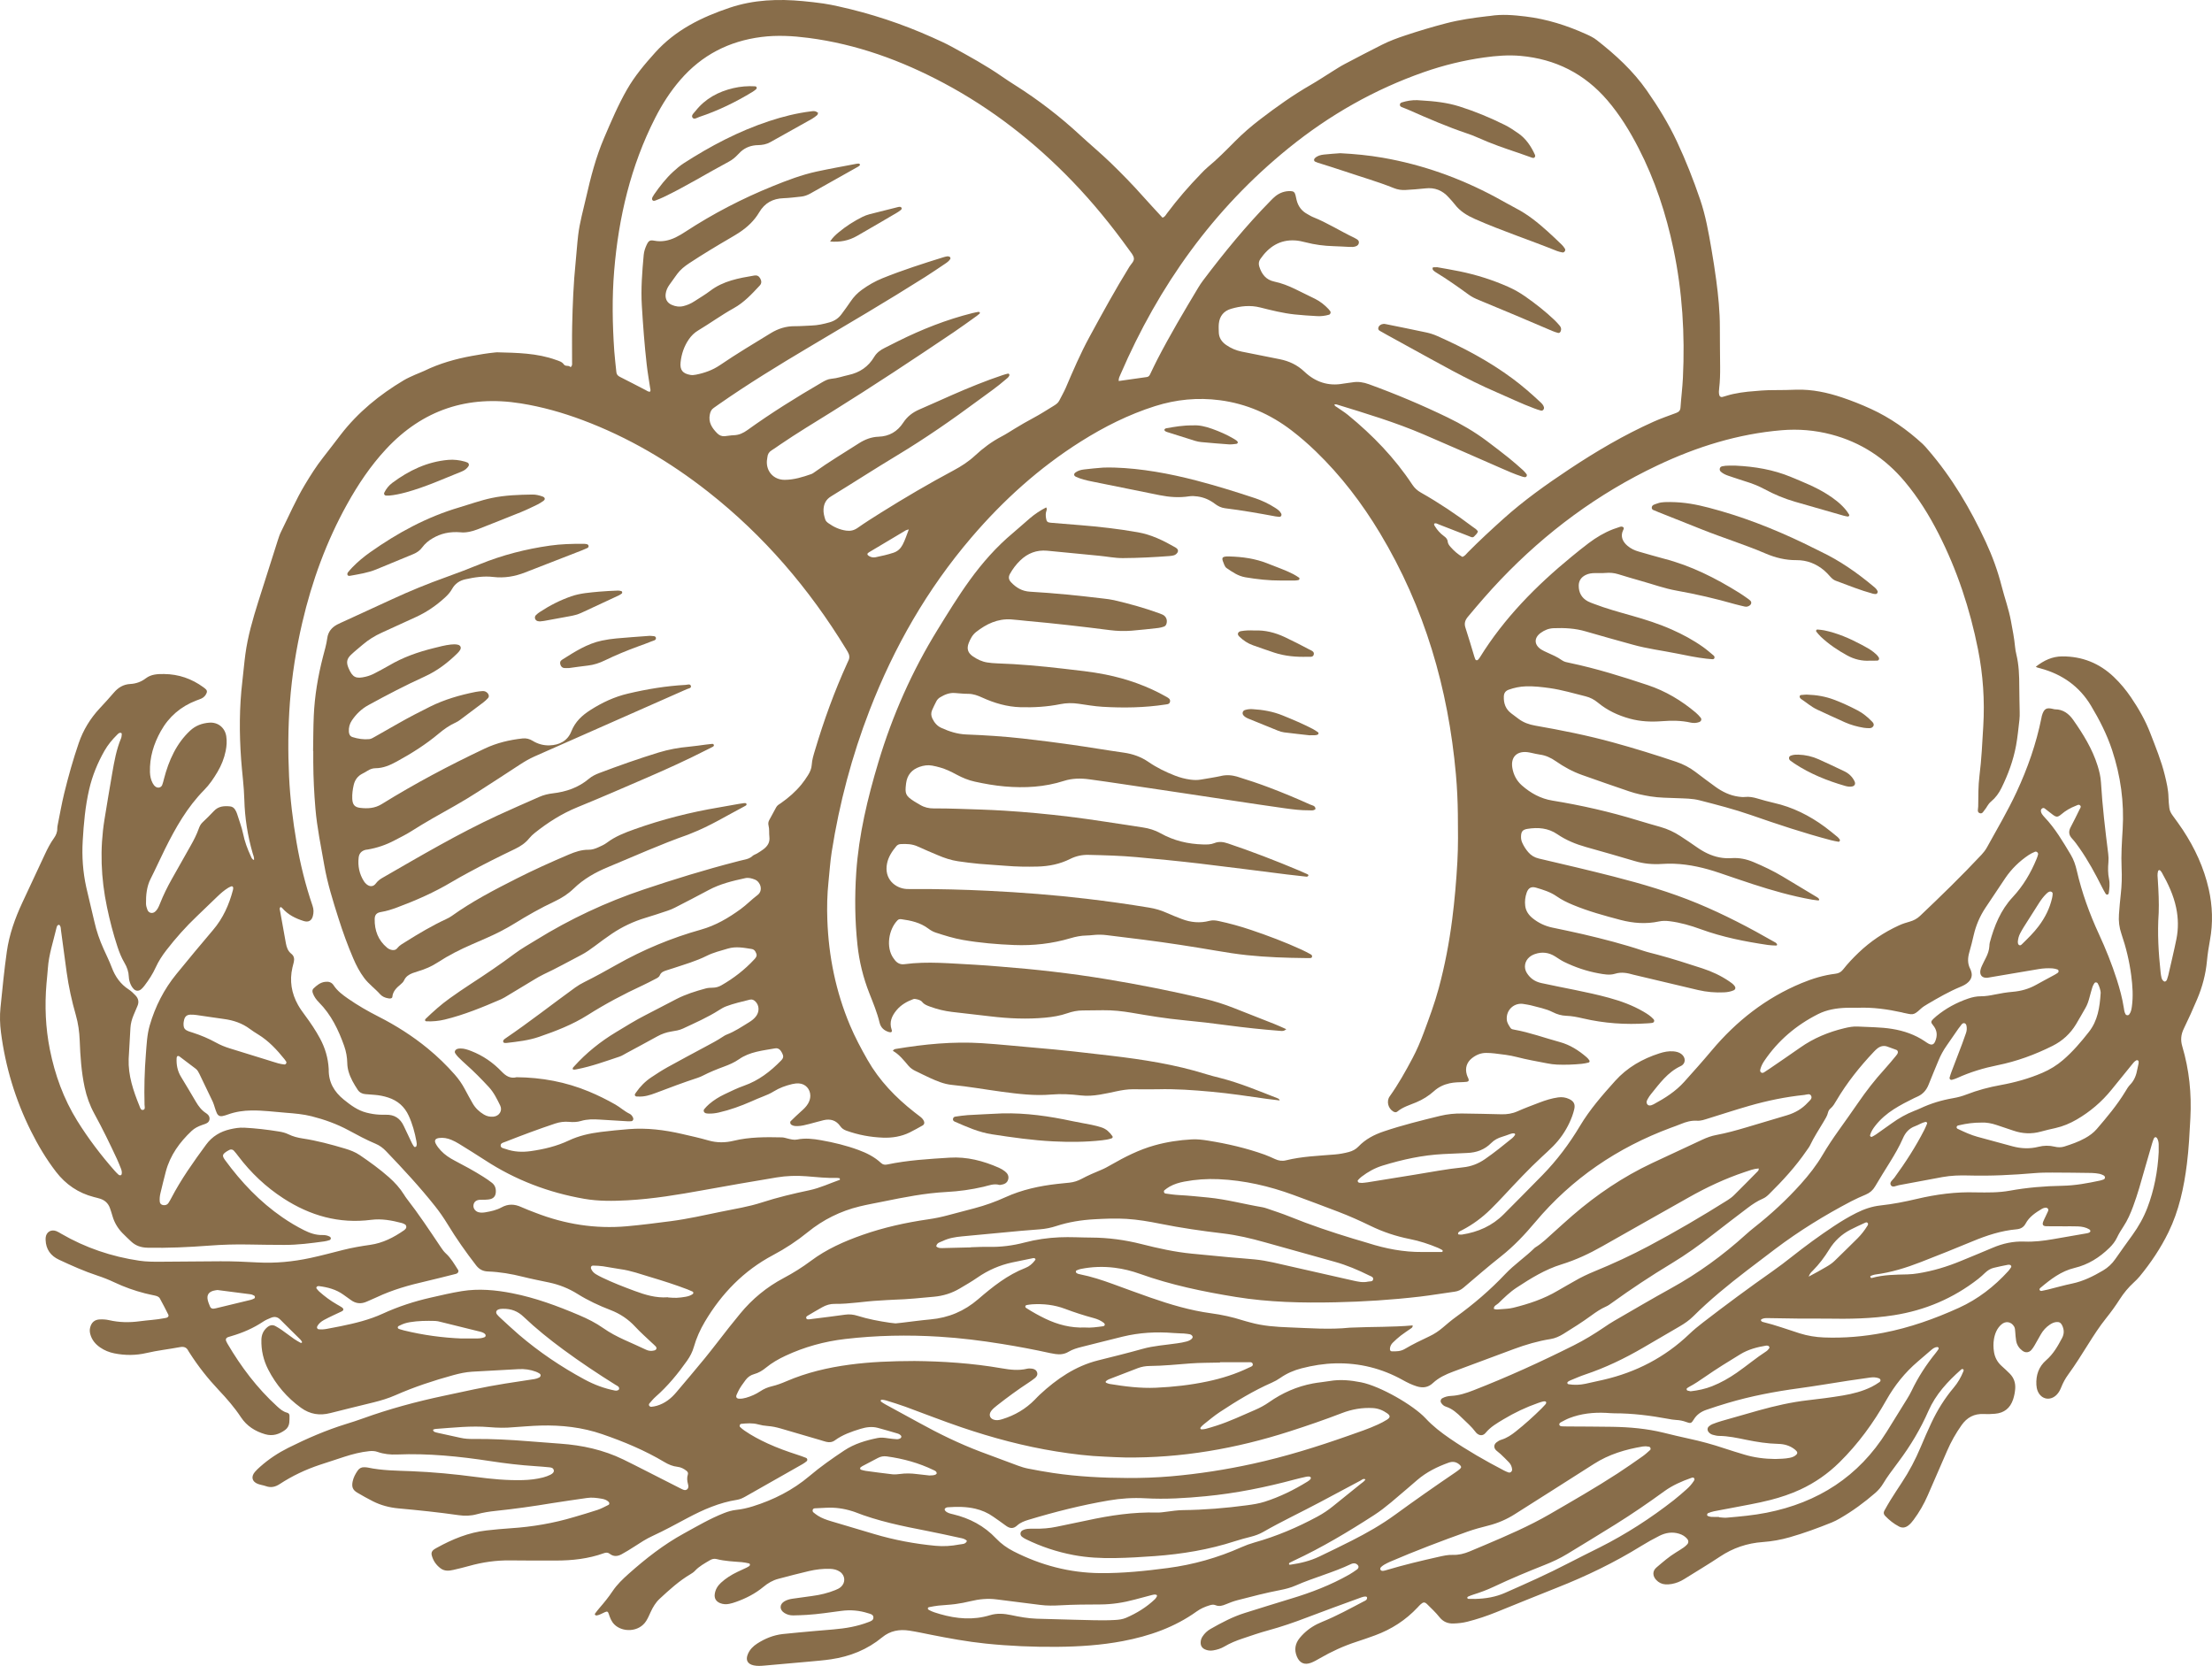 <?xml version="1.0" encoding="UTF-8"?><svg id="uuid-b69f3f28-1828-4176-a007-1b096c93b545" xmlns="http://www.w3.org/2000/svg" viewBox="0 0 3729.44 2808.84"><g id="uuid-3b59fd74-5b1b-4d64-a009-b73bc74d3d69"><g id="uuid-73f90682-f239-4252-bc72-32d8fae71602"><path d="M3432.38,1124.13c13.92-10.8,27.79-17.3,44.42-17.39,33.76-.18,62.72,11.44,87.11,34.64,10.95,10.42,20.54,22.02,29.03,34.52,12.96,19.06,24.28,38.97,32.58,60.57,8.95,23.29,18.49,46.33,24.41,70.7,3,12.36,5.92,24.62,6.15,37.41.1,5.88.79,11.77,1.43,17.63.53,4.84,2.81,8.98,5.67,12.9,5.83,8.01,11.72,15.99,17.16,24.26,20.22,30.7,35.47,63.64,43.58,99.63,6.43,28.55,7.38,57.25,2.08,86.14-2.14,11.68-3.98,23.47-5.08,35.28-2.08,22.32-7.77,43.67-16.47,64.2-7.11,16.77-14.55,33.43-22.55,49.79-4.82,9.86-5.7,19.33-2.58,29.82,11.74,39.51,15.85,79.92,13.66,121.06-1.37,25.72-2.64,51.43-5.84,77.02-4.99,39.91-13.31,78.89-31.1,115.34-13.1,26.86-29.65,51.48-48.57,74.52-3.01,3.66-6.44,7-9.93,10.22-9.09,8.39-16.94,17.79-23.58,28.2-7.04,11.04-14.69,21.62-22.89,31.84-11.18,13.94-20.86,28.92-30.34,44.03-10.96,17.45-21.86,34.94-34.02,51.6-4.7,6.43-8.42,13.42-11.38,20.8-1.78,4.44-3.9,8.68-7.2,12.22-10.79,11.6-26.61,8.9-32.61-5.75-1.32-3.23-1.97-6.89-2.17-10.39-.9-16.34,3.96-30.63,16.52-41.51,11.99-10.39,19.57-23.75,26.82-37.45,3.85-7.28,3.52-14.46-.08-21.64-2.1-4.19-5.04-5.69-9.66-5.24-4.07.4-7.6,2.13-10.92,4.36-6.37,4.27-11.41,9.79-15.2,16.44-3.53,6.19-6.95,12.46-10.57,18.6-1.6,2.72-3.32,5.44-5.43,7.76-4.15,4.56-9.93,5-14.96,1.28-5.63-4.17-9.37-9.76-10.61-16.65-.91-5.04-1.13-10.21-1.57-15.33-.27-3.15-.28-6.31-2.03-9.16-4.94-8.04-14.15-9.5-21.3-3.21-7.53,6.61-11,15.39-12.59,24.97-1.18,7.08-1,14.26.11,21.33,1.46,9.29,5.69,17.21,12.74,23.57,4.7,4.24,9.4,8.51,13.85,13.02,7.1,7.19,9.99,15.93,9.14,26.02-.51,5.96-1.62,11.78-3.51,17.44-4.9,14.69-15.06,22.95-30.54,24.19-6.31.51-12.69.79-19.01.47-16.14-.83-28.14,5.74-37.38,18.81-9.66,13.66-17.79,28.08-24.41,43.42-10.83,25.1-21.79,50.14-32.71,75.2-6.36,14.59-14.27,28.29-23.78,41.06-2.61,3.51-5.39,6.85-8.91,9.5-4.87,3.67-10.01,4.55-15.56,1.68-8.89-4.6-16.58-10.79-23.49-17.98-2.48-2.58-3.05-5.53-1.28-8.69,3.3-5.87,6.53-11.79,10.1-17.49,6.31-10.07,12.77-20.06,19.34-29.97,12.53-18.89,22.97-38.85,31.75-59.73,5.83-13.87,11.84-27.69,18.26-41.29,10.02-21.22,22.33-41.06,37.51-59.04,6.97-8.26,12.27-17.49,16.28-27.5.44-1.09.9-2.35-.18-3.26-1.55-1.32-2.95-.33-4.11.71-22.38,19.88-42.41,41.45-54.7,69.46-13.26,30.21-30.08,58.46-49.88,84.9-5.22,6.98-10.47,13.95-15.53,21.05-3.67,5.16-7.26,10.4-10.49,15.84-3.69,6.21-8.2,11.63-13.64,16.35-18.62,16.13-38.39,30.67-59.75,42.98-4.45,2.56-9.04,4.99-13.8,6.9-23.16,9.31-46.57,17.96-70.59,24.82-14.9,4.26-30.12,7.01-45.56,8.12-26.28,1.88-50.2,9.94-72.22,24.62-19.77,13.18-40.27,25.26-60.4,37.91-6.47,4.07-13.43,6.83-20.9,8.17-3.48.62-7.11.85-10.63.64-6.17-.37-11.45-3.03-15.65-7.59-5.79-6.29-6.75-14.66.55-20.86,10.58-8.99,20.98-18.15,32.9-25.4,4.4-2.68,8.78-5.4,13-8.34,2.25-1.57,4.36-3.46,6.18-5.51,2.25-2.54,2.16-6.11,0-8.73-3.63-4.41-8.35-7.23-13.76-8.91-11.65-3.63-22.87-1.77-33.43,3.56-10.25,5.18-20.34,10.74-30.09,16.78-45.27,28.06-92.99,51.11-142.5,70.63-34.27,13.51-68.34,27.55-102.51,41.32-15.81,6.38-31.94,11.78-48.49,15.99-7.75,1.97-15.6,2.81-23.52,3.05-9.64.3-17.45-2.87-23.77-10.86-6.11-7.73-13.46-14.51-20.47-21.49-4.21-4.2-6.65-4.05-11.2.06-1.76,1.59-3.33,3.39-4.96,5.12-20.16,21.53-44.27,37.05-71.88,47.18-10.41,3.82-20.9,7.44-31.44,10.88-21.56,7.03-42.04,16.41-61.65,27.78-4.79,2.77-9.64,5.6-14.79,7.55-11.17,4.24-19.39.41-23.93-10.59-4.68-11.34-2.88-21.79,4.78-31.17,8.13-9.95,18.09-17.72,29.57-23.49,2.83-1.42,5.73-2.71,8.67-3.89,23.93-9.67,46.47-22.16,69.29-34.09,2.63-1.38,6.15-2.32,6.11-6.35-.03-2.41-3.35-2.92-9.3-.8-16.04,5.72-32.02,11.62-47.99,17.52-14.49,5.35-28.99,10.7-43.41,16.24-21.83,8.4-43.89,15.98-66.49,22.13-14.51,3.95-28.74,8.93-43.01,13.71-10.52,3.53-20.81,7.68-30.4,13.39-5.87,3.49-12.31,5.43-19,6.53-4.81.79-9.52.26-13.94-1.81-4.75-2.23-7.13-6.02-7.08-11.36.03-3.69,1.08-7,3.05-10.08,3.49-5.46,8.08-9.78,13.68-12.96,18.62-10.59,37.49-20.64,58.07-27.02,25.72-7.98,51.38-16.18,77.18-23.92,34.26-10.28,67.47-23.04,98.63-40.76,4.46-2.54,8.67-5.53,12.89-8.48,1.62-1.13,2.83-2.8,2.66-5-.17-2.14-3.25-4.82-5.86-5.26-2.44-.42-4.73.09-6.92,1.13-30.11,14.34-62.56,22.67-93.04,36.08-8.36,3.68-17.22,5.99-26.18,7.71-24.14,4.64-47.91,10.79-71.67,16.98-6.87,1.79-13.6,4.29-20.15,7.05-5.7,2.4-11.25,3.99-17.19,1.48-3.59-1.52-6.9-.77-10.39.31-7.64,2.35-14.9,5.52-21.38,10.18-37.48,26.9-79.84,41.55-124.71,50.07-36.35,6.9-73.06,9.27-109.97,9.64-40.47.4-80.84-1.33-121.08-5.48-31.15-3.21-61.94-8.87-92.64-14.97-12.04-2.39-24.06-5.03-36.19-6.88-16.68-2.55-32.19.13-45.73,11.31-25.1,20.74-54.3,32.32-86.28,37.03-12.14,1.79-24.4,2.77-36.62,3.89-25.25,2.33-50.51,4.54-75.77,6.74-5.92.51-11.88.9-17.77-.33-10.77-2.25-14.29-9.19-9.88-19.35,3.27-7.55,8.81-13.08,15.6-17.47,13.17-8.51,27.47-14.28,43.06-16.05,18.1-2.06,36.29-3.37,54.43-5.16,20.49-2.02,41.12-2.66,61.39-6.76,9.74-1.97,19.28-4.59,28.52-8.15,3.92-1.51,9.04-2.94,8.5-8.47-.47-4.76-5.41-5.42-9-6.58-14.54-4.7-29.49-5.95-44.63-4-19.64,2.54-39.22,5.67-59.02,6.83-7.51.44-15.04.73-22.56.85-5.24.09-10.24-1.24-14.72-4.04-8.73-5.45-8.63-14.78.22-19.86,4.17-2.39,8.8-3.59,13.53-4.27,10.98-1.58,21.96-3.11,32.96-4.57,13.41-1.78,26.48-4.84,39.04-9.97,3.31-1.35,6.56-2.8,9.28-5.19,8.21-7.2,7.64-19.24-1.31-25.56-5.01-3.54-10.75-4.82-16.83-5.04-11.98-.44-23.81,1.04-35.39,3.69-17.37,3.98-34.57,8.67-51.83,13.15-9.37,2.44-17.57,7.24-24.95,13.38-13.9,11.57-29.71,19.61-46.64,25.6-3.72,1.32-7.54,2.5-11.41,3.26-5.12,1-10.25.74-15.19-1.27-6.66-2.7-9.93-7.87-9.06-14.95.96-7.82,4.82-14.14,10.54-19.44,8.23-7.61,17.64-13.42,27.69-18.24,5-2.4,10.07-4.64,15.08-7.04,1.77-.85,3.49-1.85,5.11-2.98.53-.37.83-1.31.93-2.02.2-1.46-.94-2.19-2.06-2.41-3.88-.78-7.76-1.69-11.69-2-14.22-1.12-28.49-1.65-42.41-5.21-4.02-1.03-7.77-.17-11.38,1.99-8.84,5.28-17.96,10.08-25.12,17.8-2.11,2.28-4.84,4.1-7.54,5.69-19.27,11.38-35.65,26.35-51.95,41.44-6.79,6.29-11.42,14.12-15.26,22.48-2.31,5.03-4.51,10.18-7.43,14.85-12.17,19.49-40.55,19.57-53.96,5.78-4.9-5.04-7.16-11.27-9.27-17.71-1.28-3.89-2.58-4.41-6.1-2.96-4.74,1.95-9.08,4.94-14.25,5.76-.94.15-2.15-.58-2.99-1.22-.27-.21,0-1.61.41-2.16,2.38-3.16,4.77-6.33,7.36-9.3,7.82-8.97,15.3-18.19,21.92-28.1,7.55-11.31,17.32-20.64,27.39-29.6,28.77-25.6,58.91-49.21,92.91-67.85,22.24-12.2,44.04-25.09,67.74-34.39,6.68-2.62,13.42-4.67,20.6-5.42,9.48-.99,18.78-3.11,27.86-5.94,35.17-10.97,67.49-27.31,95.75-51.24,18.48-15.65,38.29-29.52,58.42-42.91,17.11-11.38,36.5-17.08,56.41-21.12,5.88-1.2,11.83-.38,17.74.53,4.68.72,9.42,1.19,14.15,1.49,2.35.15,4.71-.32,6.78-1.75,1.27-.87,1.7-2.95.78-4.09-1.56-1.93-3.63-3.08-5.92-3.75-11.02-3.22-22.02-6.5-33.11-9.47-9.88-2.65-19.67-1.32-29.29,1.62-15.19,4.65-30.16,9.84-43.17,19.34-4.52,3.3-9.47,3.83-14.7,2.53-3.46-.85-6.83-2.03-10.26-3.03-22.04-6.46-44.08-12.97-66.15-19.35-7.23-2.09-14.57-3.73-22.14-4.26-5.52-.39-10.95-1.28-16.36-2.78-9.3-2.58-18.87-1.78-28.36-.9-.93.09-2.18,1.14-2.52,2.04-.35.91-.15,2.6.5,3.23,2.26,2.18,4.71,4.21,7.3,6,12.42,8.59,25.73,15.62,39.43,21.91,16.23,7.45,33,13.47,49.97,18.96,4.89,1.58,9.75,3.31,14.52,5.22,2.51,1,2.99,4.16.98,5.79-2.14,1.74-4.4,3.39-6.79,4.75-32.03,18.22-64.08,36.4-96.14,54.56-4.5,2.55-9.18,4.83-14.31,5.63-29.8,4.65-56.99,16.57-83.29,30.54-19.59,10.41-38.99,21.15-59.18,30.4-10.82,4.96-20.8,11.47-30.76,17.98-6.95,4.55-14.09,8.85-21.37,12.86-6.66,3.66-13.57,4.37-20.03-.73-3.17-2.51-6.33-2.33-9.99-1.01-26.06,9.4-53.15,12.34-80.64,12.37-25.76.03-51.53.08-77.29-.25-23.58-.3-46.58,3-69.24,9.37-8.76,2.46-17.63,4.59-26.5,6.63-7.47,1.72-14.85,2.42-21.62-2.66-7.59-5.71-12.6-13.08-14.93-22.23-.99-3.86.41-7.04,3.61-9.34,1.6-1.15,3.35-2.12,5.08-3.08,26.21-14.47,53.55-25.8,83.6-29.17,13.77-1.55,27.58-2.86,41.41-3.76,36.13-2.36,71.57-8.43,106.26-18.81,13.28-3.97,26.63-7.73,39.76-12.13,6.33-2.12,12.28-5.44,18.3-8.4,1.9-.93,1.86-3.6.36-5.07-3.26-3.22-7.45-4.63-11.72-5.33-8.2-1.36-16.43-2.56-24.82-1.28-19.58,2.97-39.24,5.48-58.77,8.73-31.66,5.27-63.43,9.75-95.35,13.08-10.68,1.12-21.25,2.76-31.55,5.61-10.18,2.82-20.32,3.07-30.61,1.59-33.74-4.85-67.62-8.34-101.55-11.44-15.12-1.38-29.68-5.19-43.26-12.07-8.83-4.47-17.48-9.34-26.02-14.35-7.95-4.66-9.9-9.85-7.97-19.08,1.41-6.72,4.58-12.63,8.44-18.2,2.67-3.85,6.33-5.92,11.1-5.69,1.98.09,3.99.1,5.91.51,24.19,5.17,48.83,5.17,73.35,6.15,36.46,1.45,72.71,4.91,108.87,9.7,26.32,3.49,52.76,6.04,79.4,5.32,11.54-.31,22.93-1.65,34.1-4.5,4.18-1.07,8.3-2.65,12.2-4.52,4.73-2.28,6.51-5.16,5.64-8.03-1.13-3.74-4.42-4.23-7.59-4.53-7.89-.75-15.79-1.46-23.7-1.96-25.33-1.61-50.5-4.63-75.56-8.47-52.19-8-104.54-13.34-157.44-11.16-11.18.46-22.17-.66-32.8-4.38-4.58-1.61-9.18-1.74-14.03-1.25-14.29,1.45-28.05,5.01-41.65,9.4-13.94,4.51-27.89,9.03-41.78,13.68-23.79,7.96-46.37,18.59-67.32,32.33-7.69,5.04-14.9,6.61-23.45,3.57-4.46-1.58-9.31-2.12-13.71-3.84-9.62-3.78-11.62-11.85-5-19.88,2.76-3.34,6.03-6.3,9.28-9.19,14.31-12.7,30.16-23.19,47.25-31.73,31.58-15.78,63.9-29.79,97.7-40.22,9.46-2.92,18.89-5.96,28.2-9.33,44.42-16.04,89.89-28.28,136.06-38.08,34.48-7.32,68.85-15.19,103.7-20.67,13.69-2.16,27.43-4.08,41.11-6.32,5.43-.89,11.06-1.14,16.09-3.83,2.95-1.58,3.47-4.93.83-6.69-1.95-1.29-4.11-2.36-6.3-3.19-9.4-3.53-19.11-4.89-29.16-4.32-26.11,1.49-52.23,2.75-78.33,4.33-10.7.65-21.18,2.92-31.52,5.76-33.28,9.12-65.99,19.89-97.6,33.81-12.01,5.29-24.51,9.06-37.21,12.2-24.22,5.99-48.49,11.78-72.66,17.98-17.99,4.61-34.25,2.15-49.55-8.93-23.61-17.1-41.93-38.57-55.19-64.36-8.1-15.76-12.02-32.63-11.53-50.46.23-8.41,3.33-15.43,9.74-20.85,4.27-3.61,9.06-4.89,14.26-1.87,3.42,1.99,6.88,3.93,10.1,6.21,7.12,5.03,14.03,10.36,21.17,15.36,3.55,2.48,7.4,4.53,11.19,6.64.41.23,1.35-.37,1.97-.72.16-.09.16-.79,0-1.05-.82-1.32-1.54-2.77-2.62-3.85-11.24-11.18-22.66-22.19-33.78-33.49-4.83-4.91-9.85-5.81-16.1-3.19-4.4,1.84-8.78,3.61-12.76,6.28-16.62,11.12-34.73,18.96-53.88,24.52-1.9.55-3.83,1.03-5.67,1.75-3.22,1.26-4.27,3.54-3.07,6.56.58,1.46,1.32,2.88,2.12,4.24,23.02,39.18,50.09,75.15,83.81,105.87,5,4.56,10.05,8.99,16.87,10.71,2.57.65,4.04,2.49,4.04,5.17-.01,3.96.09,7.95-.4,11.86-.62,4.87-2.88,9.11-6.92,12.06-10.08,7.35-21.03,10.87-33.54,7.28-16.97-4.87-31.21-13.89-41-28.71-10.98-16.63-23.97-31.5-37.59-45.93-18.27-19.36-34.68-40.2-49.02-62.65-.64-1-1.41-1.94-1.92-3-3.01-6.28-7.44-7.94-14.52-6.61-18.67,3.51-37.57,5.55-56.14,9.88-17.9,4.17-36.16,4.26-54.3.6-8.65-1.75-16.72-4.98-23.97-10.01-8.03-5.58-14.04-12.74-16.58-22.46-.92-3.52-1.16-6.98-.34-10.56,2.06-8.89,7.44-13.88,16.55-14.22,5.1-.19,10.39.1,15.34,1.24,17.24,3.98,34.43,4.26,51.95,1.87,13.72-1.87,27.62-2.41,41.25-5.12,1.55-.31,3.2-.42,4.62-1.05,1.98-.88,3.25-2.82,2.26-4.81-4.59-9.2-9.29-18.36-14.25-27.36-1.83-3.31-5.5-4.32-9.06-5.1-5.41-1.19-10.85-2.28-16.22-3.65-17.7-4.52-34.85-10.65-51.37-18.45-9.33-4.41-18.87-8.22-28.67-11.43-22.26-7.29-43.57-16.91-64.76-26.77-14.14-6.58-22.09-17.61-22.62-33.5-.04-1.19-.04-2.38.07-3.56.9-9.52,8.85-14.6,17.9-11.23,2.94,1.1,5.63,2.88,8.37,4.47,40.95,23.75,84.97,38.59,131.74,45.49,11.81,1.74,23.7,1.78,35.59,1.7,33.69-.24,67.38-.56,101.07-.76,21.01-.12,41.98.86,62.97,1.98,29.83,1.6,59.42-1.29,88.59-7.53,18.58-3.98,36.94-8.96,55.37-13.59,15.01-3.76,30.21-6.4,45.52-8.55,21.34-3,39.88-12.57,57.29-24.69.96-.67,1.76-1.59,2.54-2.49,1.88-2.18,1.44-5.72-1.07-7.26-1.65-1.02-3.5-1.88-5.37-2.37-16.95-4.46-34.12-7.64-51.7-5.38-54.03,6.93-102.86-6.95-147.98-36.22-29.57-19.18-54.77-43.04-76.02-71.11-2.39-3.15-4.77-6.34-7.48-9.21-2.04-2.17-4.78-2.74-7.62-1.3-1.41.71-2.82,1.45-4.13,2.31-7.92,5.21-8.46,7.43-2.82,15.12,27.13,37.03,58.36,69.96,96.33,96.14,11.76,8.11,23.99,15.45,36.77,21.83,9.66,4.82,19.7,8.33,30.73,8.07,4.42-.1,8.73.62,12.6,2.83.88.5,1.72,1.94,1.68,2.91s-1.02,2.43-1.91,2.73c-2.99,1-6.08,1.86-9.2,2.28-22.38,3.06-44.78,6.03-67.44,5.9-19.42-.11-38.84-.18-58.25-.64-23-.54-45.92.17-68.88,1.9-34.38,2.59-68.82,4.21-103.34,3.49-10.91-.23-20.2-3.28-28.03-10.79-4.86-4.66-9.84-9.21-14.51-14.06-7.81-8.13-13.46-17.57-16.59-28.48-1.31-4.57-2.75-9.1-4.35-13.57-2.87-8-8.55-13.2-16.61-15.75-3.4-1.07-6.87-1.89-10.33-2.78-26.32-6.77-47.55-21.22-64.04-42.69-16.48-21.44-30.23-44.58-42.27-68.76-26.2-52.62-42.97-108.11-50.47-166.39-1.77-13.78-2.17-27.74-.78-41.54,3.18-31.53,6.25-63.1,10.69-94.46,4.07-28.79,13.79-56.1,26.07-82.44,12.72-27.29,25.51-54.54,38.22-81.84,4.36-9.36,9.04-18.51,15.08-26.92,3.54-4.93,5.86-10.29,5.7-16.54-.05-1.95.32-3.94.71-5.87,3.61-17.86,6.69-35.85,11.03-53.53,6.99-28.46,14.89-56.7,24.42-84.43,7.56-22,19.46-41.54,35.38-58.6,8.11-8.7,16.15-17.46,23.86-26.51,7.32-8.59,16.14-13.91,27.53-14.52,9.78-.52,18.52-3.63,26.36-9.62,9.08-6.94,20.02-7.3,30.69-7.2,24.5.24,46.7,7.85,66.47,22.39,1.59,1.17,3.21,2.36,4.52,3.82,1.39,1.55,1.66,3.52.88,5.55-1.64,4.27-4.53,7.47-8.59,9.44-2.84,1.38-5.9,2.31-8.85,3.44-26.17,10.06-46.25,27.23-59.92,51.72-11.99,21.49-19.03,44.31-18.25,69.23.2,6.47,1.5,12.55,4.48,18.28,1.3,2.5,2.91,4.72,5.28,6.31,3.93,2.63,9.17,1.28,10.9-3.13,1.3-3.3,2.08-6.81,2.97-10.26,3.99-15.39,9.17-30.32,16.52-44.46,7.18-13.84,16.2-26.27,27.66-36.92,9.14-8.49,20.14-12.49,32.29-13.39,14.57-1.08,26.27,8.41,28.54,22.85,1.31,8.31.7,16.62-.97,24.83-2.55,12.54-7.25,24.27-13.75,35.28-6.47,10.96-13.59,21.53-22.52,30.57-28.55,28.92-48.23,63.66-66.09,99.62-8.28,16.67-15.87,33.67-24.28,50.3-6.5,12.87-7.89,27.31-7.7,41.69.05,3.48,1.11,7.08,2.36,10.37,2.06,5.43,8.19,7.02,12.69,3.41,1.81-1.45,3.39-3.37,4.57-5.37,1.6-2.71,2.85-5.66,4.01-8.59,5.54-14.03,12.17-27.53,19.55-40.67,10.67-19,21.37-37.98,32.14-56.93,5.3-9.32,10.17-18.83,13.76-28.94,1.35-3.8,3.04-7.21,6-10.07,6.56-6.32,13.2-12.6,19.36-19.31,7.65-8.32,17.28-8.86,27.4-7.86,3.73.37,6.67,2.5,8.56,5.77,1.18,2.05,2.38,4.17,3.05,6.42,3.41,11.36,7.92,22.36,10.3,34.07,2.61,12.84,7.12,25.15,12.68,37.02,1.22,2.61,1.92,5.94,5.71,7.06.53-4.32-1.32-7.99-2.39-11.69-8.5-29.49-13.18-59.57-13.97-90.21-.58-22.62-3.78-45.01-5.39-67.53-3.15-44-3.17-87.9,2.05-131.75,1.83-15.34,3.07-30.76,5.14-46.06,4.05-29.95,12.5-58.87,21.51-87.62,10.91-34.77,22.03-69.48,33.14-104.19,1.57-4.9,3.2-9.84,5.48-14.43,13.23-26.59,24.94-53.92,40.31-79.46,9.42-15.64,19.08-31.03,30.39-45.39,10.06-12.76,19.84-25.74,29.76-38.61,29.2-37.9,65.57-67.54,106.44-91.9,6.1-3.64,12.73-6.42,19.21-9.39,5.04-2.31,10.35-4.04,15.33-6.46,25.49-12.44,52.43-20.08,80.24-25.17,12.87-2.35,25.75-4.53,38.77-5.82,1.18-.12,2.37-.34,3.55-.31,33.67.9,67.42,1.19,99.7,12.91,4.83,1.75,9.81,2.88,13.08,7.52,2.88,4.1,8.55.78,11.33,4.68,3.37-2.66,2.54-5.57,2.55-8.13.08-20.61-.31-41.23.16-61.83.81-35.64,2.18-71.27,5.81-106.77,1.57-15.36,2.49-30.8,4.33-46.13,2.57-21.28,8.47-41.91,13.21-62.76,7.83-34.4,16.6-68.56,30.56-101.1,11.87-27.66,23.57-55.4,38.6-81.59,13.11-22.86,29.96-42.77,47.48-62.25,34.27-38.07,78.27-59.66,125.87-75.6,40.32-13.5,81.56-15.02,123.34-11.05,11.44,1.09,22.87,2.33,34.24,3.98,8.61,1.24,17.15,3.04,25.65,4.91,54.34,11.97,106.93,29.31,157.7,52.09,11.2,5.03,22.46,10.03,33.21,15.92,28.83,15.8,57.75,31.5,84.8,50.34,7.15,4.98,14.47,9.73,21.84,14.39,39.31,24.84,75.98,53.05,110.1,84.67,16.85,15.62,34.58,30.27,51.11,46.28,18.8,18.21,37.08,36.89,54.45,56.47,10.76,12.12,21.87,23.92,32.97,36.02,4.18-1.22,5.66-4.67,7.68-7.37,17.61-23.52,36.77-45.7,57.25-66.74,3.59-3.69,7.12-7.5,11.07-10.77,16.21-13.43,30.98-28.37,45.76-43.3,13.41-13.55,27.77-25.97,42.91-37.56,27.39-20.98,55.44-40.96,85.4-58.2,12.35-7.11,24.21-15.09,36.33-22.6,6.74-4.17,13.38-8.54,20.38-12.23,21.02-11.1,42.1-22.09,63.33-32.79,12.74-6.42,26.14-11.32,39.7-15.82,22.57-7.5,45.31-14.3,68.33-20.29,22.69-5.9,45.8-9.21,69.02-11.9,1.57-.18,3.17-.22,4.73-.48,20.19-3.29,40.28-1.53,60.41.91,35.76,4.32,69.58,15.09,102.26,29.87,6.15,2.78,12.24,5.72,17.57,9.89,31.68,24.75,61.17,51.75,84.33,84.89,19.09,27.31,36.55,55.65,50.74,85.87,15.01,31.95,27.91,64.76,39.3,98.15,9.24,27.1,14.17,55.22,19.01,83.33,3.02,17.57,5.8,35.19,8.14,52.86,3.48,26.32,6.13,52.73,6.08,79.35-.04,22.19.31,44.39.46,66.58.08,11.9-.17,23.78-1.57,35.61-.46,3.92-.9,7.89.1,11.82.65,2.54,2.8,3.96,5.35,3.27,6.09-1.65,12.08-3.77,18.25-5.03,8.14-1.66,16.36-3.09,24.62-3.87,15.38-1.46,30.77-2.86,46.27-2.67,11.88.14,23.78-.37,35.66-.7,26.52-.73,52.06,4.77,76.93,13.11,16.5,5.53,32.75,12.03,48.58,19.27,32.32,14.78,61.1,35.06,87.25,59.07,3.2,2.94,5.98,6.34,8.83,9.63,40.54,46.83,71.59,99.59,97.57,155.58,11.21,24.16,20.28,49.03,26.84,74.83,4.98,19.57,12,38.59,15.63,58.53,2.63,14.42,5.59,28.77,6.92,43.4.39,4.33,1.16,8.66,2.18,12.88,4.33,17.87,4.95,36.04,4.93,54.32-.01,14.26.51,28.53.69,42.79.05,4.35.08,8.74-.42,13.04-1.72,14.56-3.05,29.2-5.7,43.6-4.61,25.07-13.44,48.83-24.68,71.67-4.23,8.6-9.8,16.3-17.24,22.49-2.78,2.31-4.96,5.1-6.81,8.18-1.02,1.7-1.97,3.5-3.29,4.94-2.75,2.99-4.55,8.91-9.8,6.46-4.16-1.94-2.04-7.08-1.99-10.88.25-17.42-.04-34.87,2.15-52.22,3.48-27.55,4.7-55.28,6.37-82.96,2.63-43.74-.31-87.11-8.89-130.11-13.55-67.98-35.06-133.23-66.59-195.06-15.9-31.17-34.3-60.71-56.82-87.57-33.05-39.42-74.12-66.42-124.04-79.5-27.46-7.2-55.36-9.53-83.67-7.14-73.59,6.22-142.82,27.82-209.24,59.27-100.4,47.54-188.06,112.6-264.64,192.86-19.17,20.09-37.24,41.12-55.02,62.43-4.74,5.68-6.55,11.09-4.11,18.46,5.36,16.16,10.03,32.55,15.01,48.84.46,1.5.97,3,1.61,4.44.87,1.95,3.33,2.16,4.83.42,1.03-1.19,2.06-2.42,2.89-3.76,40.96-66.22,94.83-120.68,154.61-169.75,9.49-7.79,19.05-15.52,28.86-22.91,12.7-9.57,26.29-17.7,41.2-23.44,3.69-1.42,7.44-2.72,11.22-3.87,1.88-.57,4.03-.91,5.69.47,2.01,1.66.66,3.57-.15,5.27-4.95,10.37-.57,19.44,7.56,26.25,5.58,4.68,11.91,7.71,18.89,9.65,14.12,3.91,28.12,8.27,42.31,11.92,45.81,11.77,87.37,32.83,127.22,57.66,4.7,2.93,9.21,6.18,13.77,9.35,1.62,1.13,3.22,2.34,4.66,3.69,2.56,2.41,2.11,5.92-.82,8.11-2.72,2.03-5.65,2.69-8.95,1.85-5.38-1.35-10.82-2.46-16.15-3.98-32.4-9.25-65.17-16.88-98.35-22.78-20.35-3.62-39.75-10.72-59.57-16.27-12.97-3.63-25.88-7.49-38.75-11.45-6.94-2.14-13.88-2.77-21.11-2.13-5.9.52-11.87.24-17.8.27-5.61.03-11.09.7-16.16,3.27-7.34,3.72-11.51,9.58-11.53,17.96-.02,11.67,4.84,20.67,15.21,26.3,3.11,1.69,6.52,2.86,9.85,4.14,21.11,8.12,42.89,14.08,64.62,20.21,22.89,6.46,45.51,13.7,67.3,23.36,18.53,8.21,36.3,17.79,52.82,29.54,6.12,4.35,11.79,9.35,17.59,14.15,1.23,1.01,1.89,2.56,1.44,4.23-.51,1.92-2.18,2.14-3.75,2.05-3.16-.17-6.31-.49-9.46-.84-16.96-1.88-33.62-5.44-50.32-8.79-24.85-4.98-50.07-8.08-74.53-14.98-26.3-7.42-52.72-14.46-78.91-22.23-17.78-5.28-35.83-6.14-54.13-5.45-8.21.31-15.49,3.24-21.99,8.04-11.49,8.48-11.02,20.14,1.13,27.94,2.98,1.91,6.29,3.34,9.52,4.83,8.63,3.98,17.47,7.54,25.24,13.19,3.97,2.89,8.77,3.6,13.41,4.58,44.66,9.39,88.12,22.95,131.35,37.37,30.12,10.05,56.82,26.02,80.98,46.4,3,2.53,5.73,5.47,8.21,8.52,2.26,2.79.87,6.31-2.67,7.51-4.61,1.56-9.43,1.85-14.09.79-16.04-3.66-32.16-3.61-48.46-2.37-18.24,1.39-36.38.62-54.24-4.28-19.77-5.42-37.94-13.93-53.75-27-6.27-5.18-13-8.75-20.89-10.69-19.99-4.92-39.75-10.91-60.19-13.8-13.33-1.88-26.72-3.43-40.25-3.01-9.98.31-19.63,2.27-29.02,5.65-5.5,1.98-8.1,5.64-8.3,11.6-.38,11.45,2.99,21.06,12.33,28.16,4.1,3.12,8.23,6.2,12.34,9.3,8.41,6.35,17.93,9.7,28.3,11.52,44.1,7.72,87.98,16.47,131.19,28.34,35.91,9.86,71.47,20.86,106.76,32.77,11.77,3.97,22.53,9.62,32.41,17.13,11.04,8.4,22.15,16.71,33.38,24.84,11.7,8.46,24.45,14.7,38.94,16.68,3.51.48,7.15.93,10.64.54,7.28-.83,14.15.48,21.07,2.51,9.12,2.68,18.27,5.3,27.54,7.37,31.88,7.12,60.37,21.38,86.49,40.64,7.33,5.4,14.33,11.26,21.39,17.03,1.48,1.21,2.61,2.89,3.76,4.45.77,1.05-.78,3.77-2.06,3.54-4.27-.77-8.57-1.51-12.76-2.61-45.62-12.01-90.34-26.9-134.86-42.4-28.48-9.92-57.63-17.36-86.78-24.88-12.43-3.21-25.13-3.06-37.79-3.61-15.03-.66-30.09-.55-45.04-2.99-12.16-1.98-24.17-4.53-35.8-8.48-26.63-9.04-53.19-18.29-79.69-27.7-15.77-5.6-30.37-13.6-44.07-23.16-8.28-5.77-17.06-9.9-27.16-11.2-4.7-.6-9.31-1.9-13.97-2.84-2.33-.47-4.66-1-7.02-1.26-17.86-1.93-28.12,8.6-25.19,26.47,1.91,11.64,7.25,21.89,16.19,29.72,14.84,13,31.52,22.28,51.44,25.51,48.92,7.95,97.17,18.95,144.58,33.51,12.49,3.84,25.07,7.4,37.64,10.97,11.92,3.39,23.02,8.54,33.36,15.3,9.28,6.07,18.53,12.21,27.59,18.6,11.8,8.33,24.37,14.71,38.68,17.45,6.68,1.28,13.38,1.65,20.12,1.18,12.94-.91,25.17,1.64,37.06,6.65,16.82,7.09,33.26,14.93,48.94,24.26,18.73,11.14,37.36,22.45,56.03,33.7,1.36.82,2.79,1.57,3.98,2.59.8.69,1.7,1.76,1.76,2.71.11,1.65-1.56,1.47-2.57,1.37-3.15-.31-6.3-.71-9.41-1.26-34.01-6.04-67.14-15.47-99.92-26.16-18.83-6.14-37.55-12.61-56.3-18.98-24.88-8.46-50.25-14.45-76.62-15.43-6.72-.25-13.48-.12-20.18.34-15.58,1.06-30.77-.3-45.82-4.81-27.32-8.18-54.77-15.91-82.22-23.65-17.28-4.87-33.67-11.54-48.59-21.72-15.33-10.46-32.5-11.82-50.21-8.97-8.31,1.34-10.7,4.69-10.87,12.94-.08,3.62.52,7.05,2.03,10.39,2.63,5.83,5.99,11.14,10.17,15.98,4.81,5.57,10.55,9.01,17.92,10.74,42.03,9.85,84.09,19.62,125.91,30.33,47.98,12.29,95.5,26.22,141.36,45.21,45.11,18.68,88.27,41.26,130.57,65.54.69.39,1.48.71,2,1.27.73.79,1.66,1.72,1.78,2.68.22,1.67-1.44,1.69-2.48,1.64-4.35-.21-8.73-.31-13.03-.94-38.46-5.68-76.49-13.17-113.16-26.56-17.13-6.25-34.62-11.34-52.84-13.54-5.97-.72-11.81-.8-17.71.46-21.78,4.65-43.33,3.05-64.71-2.57-27.21-7.16-54.32-14.59-80.37-25.42-9.54-3.96-18.79-8.41-27.29-14.35-10.57-7.38-22.75-11.1-34.91-14.67-7.98-2.35-12.93.54-15.7,8.44-2.52,7.2-3.4,14.66-2.46,22.26,1.08,8.77,5.82,15.48,12.5,20.88,9.71,7.84,20.71,13.1,32.95,15.71,17.43,3.72,34.91,7.21,52.26,11.29,33.94,7.98,67.7,16.6,100.8,27.69,7.87,2.64,16.02,4.46,24.06,6.62,25.64,6.91,50.93,14.99,76.16,23.24,15.89,5.2,30.96,12.19,44.85,21.59,3.6,2.44,7.25,4.86,9.78,8.56,1.76,2.58,1.01,5.55-1.95,6.84-5.15,2.25-10.59,3.16-16.19,3.42-14.75.7-29.35-.56-43.69-3.9-33.57-7.8-67.08-15.88-100.61-23.84-2.7-.64-5.43-1.16-8.1-1.92-10.34-2.97-20.42-5.11-31.4-1.7-9.17,2.85-18.93.92-28.29-.8-19.99-3.67-39.08-10.23-57.33-19.09-5.32-2.58-10.2-6.06-15.22-9.23-10.74-6.78-22.08-8.28-34.12-4.12-3.4,1.17-6.56,2.81-9.32,5.13-8.07,6.79-10.02,17.88-4.41,26.8,5.71,9.07,13.45,14.56,24.48,17,37.9,8.36,76.27,14.58,113.76,24.8,20.35,5.55,40.03,12.69,58.3,23.35,6.17,3.6,12.23,7.38,17.07,12.75,2.18,2.42,1.05,5.74-2.17,6.27-2.73.45-5.51.57-8.28.76-36.62,2.52-72.86,0-108.65-8.36-9.26-2.17-18.52-4.05-28.12-4.37-7.95-.27-15.59-2.52-22.78-6.18-11.77-5.99-24.8-8.08-37.36-11.61-3.32-.93-6.95-1.13-10.43-1.88-16.62-3.59-31.13,9.53-29.61,26.32.49,5.46,3.49,9.59,6.28,13.88,1.43,2.2,3.99,2.45,6.3,2.86,26.22,4.69,51.19,13.92,76.79,20.88,17.17,4.67,31.8,14.04,45.15,25.54,1.77,1.52,3.34,3.37,4.63,5.31,1.02,1.54.27,3.37-1.41,3.78-3.83.95-7.74,1.73-11.67,2.12-13.82,1.36-27.69,1.82-41.57,1.25-5.51-.23-11.05-1.03-16.47-2.09-17.11-3.35-34.34-6.27-51.19-10.68-12.37-3.24-24.89-4.49-37.44-6.05-4.71-.59-9.48-.83-14.23-.85-9.09-.03-17.04,3.38-24.04,8.96-8.8,7.02-11.76,16.86-8.58,27.65.34,1.14.68,2.3,1.21,3.35,4.06,7.96,2.21,8.9-6.64,9.19-7.91.26-15.82.32-23.64,2.07-9.88,2.22-18.56,6.27-26.18,13.16-8.85,8-18.97,14.27-30.03,18.92-10.92,4.59-22.51,7.81-31.88,15.63-2.08,1.73-4.51,1.18-6.68-.07-8.83-5.1-12.02-17.39-6.14-25.63,14.55-20.38,26.68-42.18,38.41-64.22,7.46-14.02,13.59-28.59,19.12-43.48,9.1-24.51,18.22-49,25.05-74.28,10.35-38.31,17.76-77.17,22.8-116.52,4.13-32.25,6.91-64.62,8.71-97.05,1.47-26.51,1.12-53.09.83-79.65-.24-22.61-1.3-45.19-3.3-67.67-12.93-144.92-52.75-281.49-128.04-406.78-30.34-50.49-65.88-97.01-108.36-138.02-12.84-12.4-26.3-24.09-40.47-34.96-35.97-27.58-76.23-45.24-121.25-51.11-37.06-4.83-73.5-1.34-109.21,9.99-44.5,14.12-85.79,34.87-125.16,59.7-69.99,44.15-130.65,98.94-184.33,161.69-74.45,87.03-130.53,184.89-171.76,291.49-29.84,77.14-50.91,156.65-63.77,238.31-2.65,16.8-3.67,33.86-5.48,50.8-2.27,21.32-2.73,42.7-1.96,64.11,2.19,61.57,14.26,121.02,38.22,177.92,8.48,20.13,18.75,39.31,29.55,58.26,19.96,35.01,47.34,63.33,78.79,88.03,3.43,2.69,6.95,5.26,10.36,7.98,2.49,1.99,4.66,4.28,5.96,7.29,1.23,2.87.54,5.71-2.07,7.15-7.27,4.02-14.47,8.23-21.93,11.87-14.19,6.93-29.39,9.39-45.05,8.8-21.12-.79-41.69-4.6-61.64-11.77-4.29-1.54-7.71-3.73-10.32-7.49-6.94-10.01-16.66-12.92-28.18-10.2-8.09,1.91-16.04,4.36-24.1,6.38-6.52,1.64-13.04,3.43-19.84,3.57-3.6.07-7.13-.14-10.3-2.16-2.03-1.29-2.82-4.59-1.17-6.19,5.66-5.49,11.28-11.03,17.2-16.24,4.5-3.95,8.83-7.96,11.9-13.16,2.46-4.17,3.96-8.61,3.92-13.53-.09-11.02-7.97-19.88-18.95-20.62-3.89-.26-7.96.19-11.76,1.1-10.83,2.6-21.31,6.36-30.81,12.24-5.78,3.58-11.85,6.27-18.18,8.65-6.67,2.51-13.18,5.44-19.71,8.3-17.82,7.8-36.03,14.42-55.04,18.76-5.46,1.24-10.93,1.88-16.5,1.79-1.58-.02-3.18-.14-4.72-.45-3.62-.72-5.33-4.45-3.06-7.19,2.51-3.03,5.3-5.89,8.28-8.46,7.87-6.74,16.67-12.16,25.99-16.58,10.73-5.1,21.45-10.39,32.63-14.31,24.62-8.64,44.48-23.96,62.39-42.3,4.33-4.43,4.67-7.38,1.89-12.8-2.48-4.83-5.81-8.98-11.93-7.88-20.98,3.78-42.57,5.57-60.86,18.39-7.84,5.49-16.61,9.18-25.56,12.48-11.9,4.39-23.65,9.14-34.95,14.95-2.81,1.44-5.74,2.73-8.74,3.71-24.11,7.87-47.83,16.84-71.54,25.83-9.3,3.53-18.77,6.41-28.91,5.84-1.89-.11-4.18.47-5.39-1.45-1.3-2.08.43-3.71,1.52-5.29,7.04-10.25,15.69-18.94,26.02-25.8,8.9-5.92,17.89-11.77,27.23-16.96,20.78-11.55,41.79-22.67,62.72-33.95,10.46-5.64,21.05-11.05,30.93-17.71,1.96-1.32,4.05-2.55,6.25-3.39,13.43-5.15,25.26-13.19,37.41-20.64,4.77-2.92,9.18-6.28,12.39-10.93,5.38-7.8,4.74-17.72-1.49-24.01-2.66-2.68-5.68-4.21-9.62-3.2-13.43,3.43-27.02,6.35-40,11.31-4.03,1.54-7.86,3.78-11.51,6.12-19.43,12.44-40.53,21.61-61.32,31.37-6.16,2.89-12.92,3.81-19.54,4.9-8.32,1.37-16.03,4.02-23.42,8.11-17.33,9.6-34.81,18.93-52.24,28.34-3.83,2.07-7.56,4.54-11.64,5.9-23.67,7.87-47.13,16.49-71.73,21.23-2.32.45-4.64,1.16-7.01.21-.79-2.34.95-3.55,2.21-4.95,20.59-22.86,44.35-41.87,70.65-57.72,16.29-9.82,32.44-19.98,49.36-28.58,17.65-8.97,35.08-18.35,52.7-27.37,15.6-7.99,32.25-13.18,49.08-17.75,3.76-1.02,7.82-1.27,11.75-1.29,5.33-.03,10.13-1.38,14.71-3.99,20.82-11.86,39.52-26.4,55.79-43.99,4.51-4.88,4.61-7.48,1.73-12.73-1.47-2.69-3.65-4.15-6.52-4.59-13.28-2.04-26.39-4.69-39.97-.65-12.15,3.62-24.39,6.56-35.86,12.31-17.76,8.9-36.9,14.31-55.68,20.59-3.76,1.26-7.54,2.43-11.32,3.62-4.94,1.56-9.69,3.03-11.98,8.66-1.37,3.36-5.09,4.87-8.27,6.5-6.69,3.44-13.34,6.99-20.17,10.15-32.05,14.82-63.23,31.37-93.04,50.23-25.73,16.28-53.77,27.04-82.22,36.83-17.61,6.06-36.3,8.07-54.81,10.25-.78.09-1.58.07-2.37.03-1.19-.06-2.3-.31-2.88-1.54-.83-1.75.09-3.08,1.15-4.24.79-.86,1.81-1.54,2.79-2.21,40.01-27.18,78.02-57.12,117.19-85.45,4.79-3.47,9.97-6.51,15.26-9.15,18.45-9.19,36.48-19.12,54.42-29.27,45.03-25.47,92.56-45.28,142.31-59.22,25.03-7.01,46.55-19.77,67.09-34.7,9.91-7.2,18.49-16.22,28.3-23.57,10.3-7.71,4.89-22.59-4.43-26.19-5.13-1.99-10.43-3.61-16.19-2.37-21.33,4.61-42.46,9.66-61.91,20.16-18.83,10.16-37.88,19.9-56.91,29.69-3.85,1.98-7.92,3.64-12.03,5.02-12.39,4.14-24.8,8.28-37.31,12.04-20.28,6.09-39.21,15.03-56.74,26.82-9.86,6.63-19.39,13.76-28.9,20.88-7.31,5.48-14.74,10.75-22.85,14.96-21.09,10.96-41.82,22.62-63.39,32.67-5.73,2.67-11.16,6-16.6,9.25-14.62,8.74-29.16,17.63-43.77,26.4-3.73,2.24-7.43,4.65-11.41,6.37-30.93,13.34-62.04,26.22-94.89,34.19-10.04,2.44-20.32,3.35-30.68,2.96-1.22-.05-2.36-.64-2.5-1.96-.07-.67.37-1.59.89-2.09,12.86-12.38,26.12-24.31,40.67-34.69,11.61-8.28,23.37-16.38,35.33-24.15,25.26-16.41,50.2-33.26,74.34-51.31,11.38-8.51,23.94-15.47,36.07-22.97,57.2-35.37,117.75-63.74,181.46-85.13,51.44-17.27,103.3-33.26,155.88-46.81,4.22-1.09,8.42-2.26,12.68-3.15,5.48-1.15,10.68-2.58,14.96-6.65,1.93-1.83,4.9-2.52,7.25-3.95,3.71-2.27,7.45-4.53,10.91-7.15,6.96-5.27,11.3-11.58,10.13-21.19-.76-6.22.22-12.68-1.4-18.88-.86-3.29-.37-6.33,1.15-9.2,3.89-7.34,7.86-14.65,11.91-21.91,1.81-3.24,5.12-4.86,8.04-6.9,12.73-8.9,24.35-19.07,34.21-31.09,4.01-4.88,7.6-10.15,11-15.48,3.43-5.38,6.13-11.27,6.49-17.7.5-8.84,3.22-17.06,5.71-25.41,14.84-49.8,32.53-98.54,54.04-145.86.66-1.44,1.23-2.92,1.97-4.32,2.69-5.09,1.85-9.95-.85-14.71-.98-1.72-1.99-3.43-3.02-5.12-62.12-101.78-138.48-191.11-232.4-264.94-64.59-50.77-134.67-92.11-211.78-121-33.83-12.68-68.5-22.45-104.23-28.17-89.28-14.3-165.33,10.69-227.13,77.1-26.06,28-47.2,59.61-65.73,92.98-34.86,62.79-59.21,129.58-75.5,199.4-10.37,44.45-17.48,89.43-20.9,134.93-3.12,41.52-3.36,83.12-1.39,124.75,1.77,37.28,6.32,74.21,12.6,110.94,6.21,36.36,15.07,72.13,27.01,107.04,2.08,6.08,2,11.57.49,17.33-2.07,7.88-7.58,10.77-15.38,8.33-13.82-4.32-26.48-10.56-36.16-21.78-.7-.82-1.82-1.28-2.72-1.9-2.7,1.99-1.38,4.48-1.03,6.5,3.19,18.34,6.54,36.65,9.88,54.96,1.24,6.76,3.46,13,9.17,17.48,4.61,3.62,5.33,8.57,4.12,13.96-.69,3.09-1.59,6.13-2.31,9.21-5.14,22.28-1.61,43.33,9.47,63.11,3.47,6.2,7.7,12,11.94,17.72,9.2,12.43,17.85,25.19,25.17,38.84,8.56,15.95,13.57,32.9,14.57,51,.02.4.07.79.06,1.19-.35,21.5,9.19,37.78,25.69,51.04,11.54,9.28,23.16,17.94,37.78,21.69,7.32,1.87,14.72,3.15,22.27,3.45,3.56.14,7.14.25,10.7.14,14.31-.42,24.15,6.1,30.09,18.98,4.48,9.71,9.1,19.36,13.75,28.99,1.02,2.11,2.34,4.09,3.71,5.99.31.43,1.49.51,2.16.33.63-.16,1.38-.77,1.61-1.37,1.05-2.7.56-5.48.06-8.2-2.75-14.85-6.68-29.32-13-43.11-7.02-15.33-18.52-25.39-34.46-30.6-7.57-2.48-15.31-4.01-23.25-4.57-5.14-.37-10.27-.8-15.41-1.21-5.47-.44-9.9-2.83-12.92-7.43-6.33-9.62-12.14-19.5-15.37-30.7-1.33-4.62-2.04-9.27-2.14-14.05-.19-9.99-1.93-19.8-5.25-29.13-9.62-27.08-21.92-52.68-42.54-73.43-4.5-4.53-8.25-9.62-10.37-15.76-.99-2.85-.9-5.65,1.31-7.74,5.5-5.2,11.3-10.02,19.22-11.06,5.9-.77,11.07.37,14.56,5.73,6.21,9.52,15.13,16.12,24.26,22.48,16.28,11.35,33.44,21.21,51.13,30.2,29.78,15.12,57.83,32.93,83.66,54.17,16.26,13.37,31.33,27.97,45.23,43.78,6.57,7.48,12.23,15.55,16.89,24.36,4.25,8.06,8.66,16.03,13.17,23.95,4.61,8.1,11.15,14.34,19.15,19.08,4.94,2.93,10.23,4.05,15.96,3.54,9.87-.88,15.69-10.14,11.43-18.8-5.42-11.03-10.73-22.06-19.23-31.22-12.15-13.08-24.61-25.82-37.96-37.67-4.74-4.21-9.34-8.58-13.83-13.06-1.94-1.93-3.57-4.23-5.04-6.55-1.26-1.99-.06-4.78,2.06-6.08,2.13-1.31,4.45-1.56,6.83-1.59,6.49-.09,12.44,2.02,18.38,4.33,19.54,7.61,36.54,19.28,50.9,34.27,7.45,7.77,14.77,12.6,25.66,9.88,42.07.39,82.73,7.87,121.67,24.05,15.39,6.4,30.29,13.76,44.77,22.02,8.26,4.71,15.22,11.37,23.88,15.5,2.84,1.36,4.84,4.01,6.09,7.08.94,2.31-.36,5.18-2.83,5.45-2.34.26-4.74.28-7.1.14-15.43-.88-30.86-1.78-46.28-2.8-10.73-.71-21.39-.81-31.82,2.35-6.57,1.99-13.33,2.08-20.04,1.47-8.06-.74-15.75.3-23.4,2.84-28.2,9.4-56.02,19.8-83.67,30.68-3.27,1.29-8.08,2.19-8.27,5.89-.26,4.94,5.17,5.15,8.71,6.42,13.75,4.94,28.05,5.49,42.26,3.48,22.02-3.11,43.52-8.22,63.84-17.83,16.96-8.02,35.21-12.08,53.75-14.42,15.72-1.99,31.5-3.5,47.3-4.78,30.31-2.46,60.13,1.27,89.63,8.05,15.05,3.46,30.16,6.79,44.99,11.06,14.2,4.09,28.39,3.91,42.3.53,26.94-6.55,54.21-6.35,81.57-5.74,3.1.07,6.19,1.12,9.25,1.87,5.41,1.33,10.9,2.86,16.43,1.73,13.52-2.78,26.82-1.17,40.14,1.18,21.5,3.79,42.66,8.9,63.17,16.46,13.86,5.11,26.96,11.64,37.86,21.81,3.32,3.1,6.57,3.5,10.8,2.62,34.64-7.25,69.9-9.29,105.08-11.48,29.08-1.82,56.61,5.37,83.05,17.03,3.59,1.58,7.06,3.68,10.16,6.09,4.28,3.33,6.94,7.76,5.45,13.47-1.65,6.34-6.72,8.37-12.52,9.23-.78.11-1.64.31-2.36.1-9.37-2.63-18.01,1.13-26.79,3.18-20.52,4.78-41.39,7.67-62.32,8.76-36.19,1.89-71.5,8.91-106.82,16.11-13.19,2.69-26.47,5.03-39.55,8.2-32.46,7.87-61.73,22.42-87.64,43.49-18.21,14.81-37.68,27.61-58.42,38.6-49.34,26.16-86.72,64.67-115.01,112.38-7.91,13.33-14.26,27.43-18.51,42.37-2.42,8.51-6.39,16.13-11.46,23.33-15.58,22.1-32.63,42.88-53.02,60.79-3.84,3.37-7.11,7.42-10.49,11.28-1.11,1.26-1.13,3.08.01,4.35.7.77,2.09,1.43,3.09,1.32,3.12-.35,6.27-.83,9.28-1.71,13.4-3.91,23.94-12.05,32.8-22.58,16.07-19.11,32.35-38.05,48.11-57.41,14.01-17.21,27.38-34.93,41.11-52.37,6.13-7.78,12.41-15.45,18.7-23.11,20.39-24.81,44.77-44.81,73.12-59.86,16.14-8.57,31.56-18.18,46.19-29.14,26.3-19.68,55.98-32.79,86.74-43.62,36-12.67,73.1-20.83,110.82-26.3,11.39-1.65,22.61-3.95,33.72-6.98,14.9-4.07,29.88-7.83,44.8-11.81,17.64-4.7,34.82-10.78,51.42-18.36,28.08-12.82,57.78-19.2,88.25-22.63,6.69-.75,13.39-1.37,20.09-2.06,7.19-.74,13.91-2.95,20.28-6.34,10.85-5.79,22.12-10.64,33.48-15.33,5.46-2.25,10.69-5.16,15.83-8.11,23.42-13.45,47.38-25.66,73.53-33.02,20.7-5.83,41.81-8.98,63.24-10.16,9.15-.51,18.24.66,27.23,2.09,32.53,5.18,64.54,12.58,95.6,23.71,5.95,2.13,11.7,4.85,17.48,7.45,5.95,2.68,11.79,3.69,18.42,2.05,27.07-6.69,54.89-7.53,82.51-9.87,7.93-.67,15.68-2.1,23.36-4.14,6.3-1.68,11.8-4.58,16.3-9.3,11.8-12.37,26.38-19.91,42.41-25.34,31.19-10.56,63.11-18.43,95.04-26.24,12.36-3.02,25-4.26,37.74-4.04,21.8.37,43.59.65,65.38,1.3,9.68.29,18.75-1.08,27.71-5.08,11.92-5.33,24.22-9.83,36.42-14.52,10.37-3.98,20.92-7.35,31.99-8.87,6.49-.89,12.65-.02,18.52,2.77,7.9,3.76,10.52,8.85,8.51,17.36-1.83,7.72-4.6,15.15-7.95,22.36-6.91,14.89-16.16,28.18-27.67,39.83-6.12,6.2-12.6,12.05-19,17.97-22.43,20.74-43.22,43.09-64.05,65.39-7.3,7.82-14.7,15.56-22.33,23.06-14.21,13.98-30.09,25.74-47.82,34.95-2.43,1.26-5.17,2.12-6.8,4.52-.36.53-.21,1.47-.15,2.21.02.25.49.63.78.65,1.95.13,3.96.51,5.85.22,26.97-4.18,50.89-14.7,70.33-34.29,21.78-21.94,43.61-43.84,65.21-65.95,24.49-25.07,45.42-52.99,63.35-83,16.6-27.79,37.71-51.86,59.14-75.74,20.38-22.71,45.96-37.33,74.8-46.58,7.59-2.43,15.32-4.02,23.38-3.37,4.83.39,9.42,1.46,13.37,4.37,7.9,5.8,8,16.32-.83,20.45-22.2,10.37-35.71,29.52-50.41,47.58-1.74,2.14-3.29,4.48-4.66,6.88-1.76,3.07-3.84,6.28-1.39,9.91,1.83,2.71,5.59,2.84,10.85,0,18.89-10.21,36.86-21.52,51.46-37.79,15.61-17.41,31.19-34.81,46.22-52.74,41.65-49.65,91.37-88.74,151.66-113.71,18.41-7.63,37.29-13.41,57.08-15.79,5.53-.66,9.5-2.84,12.93-7.21,7.83-9.99,16.58-19.19,25.74-27.98,20.2-19.39,43.17-34.77,68.61-46.39,5.73-2.62,11.82-4.58,17.9-6.27,6.67-1.86,12.45-4.94,17.45-9.69,35.37-33.56,70.32-67.55,103.65-103.16,3.49-3.73,6.71-7.91,9.17-12.37,17.04-30.86,34.99-61.25,49.9-93.25,18.64-40.01,33.14-81.41,41.89-124.75.23-1.17.36-2.36.68-3.5,3.72-13.26,8.43-14.38,18.79-11.92,1.16.27,2.33.67,3.5.67,13.69-.02,23.43,7.56,30.65,17.83,16.88,24.04,32.3,48.98,41.16,77.35,2.84,9.1,5.06,18.34,5.63,27.89,2.4,40.36,7.22,80.49,12.25,120.58.6,4.76.74,9.44.31,14.2-.85,9.5-.92,18.96,1.05,28.4,1.64,7.86.65,15.8-.45,23.65-.13.95-1.19,2.29-2.04,2.49-.91.21-2.58-.41-3.06-1.2-2.27-3.71-4.34-7.54-6.3-11.43-11.4-22.68-23.43-44.99-38.05-65.8-3.86-5.5-7.78-11.05-12.35-15.94-5.73-6.12-6.31-12.15-2.42-19.4,5.24-9.77,10.05-19.78,14.93-29.74.98-2.01,3.14-4.28,1.32-6.51-2.31-2.82-5.11-.67-7.59.27-8.96,3.41-17.11,8.12-24.46,14.38-6.1,5.19-8.4,5.07-14.62.46-4.45-3.3-8.72-6.84-13.14-10.18-1.3-.99-2.88-1.32-4.42-.32-1.87,1.21-2.54,3.07-2.18,5.11.27,1.52.85,3.09,1.7,4.37,1.3,1.97,2.83,3.83,4.47,5.55,17.93,18.83,30.92,41.11,44.17,63.21,4.94,8.25,7.95,17.27,10.09,26.56,8.57,37.22,21.48,72.88,37.5,107.52,11.48,24.82,21.62,50.2,29.98,76.27,4.97,15.49,9.21,31.14,11.75,47.22.61,3.88.97,7.87,3.08,11.36,1.27,2.1,4.55,2.27,6.08.32,3.07-3.9,3.85-8.54,4.51-13.29,2.44-17.45,1.19-34.82-1.04-52.15-3.09-24.04-8.73-47.54-16.57-70.45-3.68-10.74-4.99-21.59-4.16-32.76.85-11.46,1.77-22.92,3.09-34.33,1.69-14.62,2.04-29.29,1.37-43.93-1-21.84.47-43.56,1.78-65.31,2.75-45.65-3.45-90.14-17.79-133.51-8.75-26.48-21.37-51.2-35.67-75-19.52-32.49-48.38-52.8-84.79-62.67-1.91-.52-3.82-1.02-5.72-1.56-.37-.11-.7-.37-2.52-1.38h0l.07-.04ZM1096.1,660.4h0c1.3-2.34.27-4.63-.08-6.95-1.94-12.93-4.2-25.82-5.67-38.8-3.76-33.07-6.2-66.26-8.22-99.48-1.73-28.59.6-57.02,3.17-85.44.54-5.98,2.5-11.61,5.03-17.02,3.44-7.37,5.96-8.19,13.03-6.85,12.56,2.38,24.49-.17,35.79-5.62,5.69-2.74,11.14-6.06,16.43-9.52,46.59-30.43,95.74-55.94,147.31-76.83,24.25-9.83,48.7-19.17,74.33-24.72,22.06-4.78,44.3-8.69,66.47-12.95,1.53-.29,3.12-.47,4.66-.37.55.03,1.08,1.01,1.51,1.63.15.22.12.81-.07.99-.83.83-1.64,1.76-2.64,2.32-26.92,15.18-53.85,30.35-80.81,45.44-4.86,2.72-10.05,4.72-15.67,5.27-9.85.96-19.69,2.37-29.57,2.68-18.15.58-31.82,8.09-41.11,23.85-8.2,13.9-19.68,24.77-33.05,33.65-4.95,3.29-10.06,6.33-15.19,9.32-23.64,13.75-47.05,27.86-69.88,42.92-7.66,5.05-14.76,10.72-20.25,18.16-4.47,6.06-8.79,12.22-13.16,18.35-3.27,4.59-5.49,9.63-6.16,15.27-.99,8.37,2.53,14.93,10.15,18.28,6.3,2.78,12.88,3.81,19.73,2.14,6.62-1.61,12.75-4.3,18.44-8.02,8.95-5.86,18.27-11.24,26.76-17.71,22.04-16.82,48.15-21.4,74.4-25.83,4.46-.75,7.69.86,9.89,4.78,2.36,4.2,2.76,8.35-.71,12.07-13.24,14.23-26.43,28.55-43.69,38.14-20.81,11.56-40.07,25.59-60.46,37.82-6.19,3.71-11.26,8.75-15.36,14.69-8.06,11.67-12.48,24.75-13.98,38.72-1.41,13.12,3.54,19.08,16.49,21.36,3.21.56,6.28.21,9.42-.4,14.53-2.86,28.21-7.74,40.56-16.15,27.85-18.97,56.76-36.26,85.5-53.82,12.53-7.66,25.72-11.89,40.47-11.77,9.5.08,19-.81,28.51-1.13,10.38-.34,20.38-2.61,30.33-5.42,8.36-2.36,15.07-6.9,20.15-13.87,5.14-7.04,10.39-14.01,15.22-21.26,5.13-7.7,11.4-14.17,18.84-19.59,10.94-7.97,22.57-14.62,35.15-19.7,33.47-13.5,67.79-24.49,102.2-35.21,2.26-.7,4.59-1.28,6.92-1.63,1.09-.16,2.31.29,3.43.58,1.38.36,2.27,2.69,1.56,3.86-2.12,3.49-5.37,5.79-8.66,8-11.2,7.49-22.3,15.13-33.68,22.34-64.62,40.91-130.61,79.58-196.36,118.63-51.46,30.56-102.46,61.83-151.57,96.08-2.92,2.04-5.77,4.2-8.74,6.17-3.93,2.61-5.48,6.42-6.42,10.89-2.79,13.32,3.64,22.9,12.3,31.7,3.54,3.6,7.77,5.47,12.83,5.01,5.13-.47,10.22-1.48,15.35-1.64,8.7-.26,15.82-3.61,22.85-8.66,40.23-28.96,82.27-55.15,125.1-80.08,5.16-3,10.37-5.94,16.46-6.43,9.96-.8,19.3-4.27,28.95-6.37,18.89-4.11,33.36-13.89,43.28-30.56,4.17-7.01,10.56-11.67,17.85-15.21,7.48-3.64,14.84-7.53,22.29-11.23,40.2-19.99,81.74-36.44,125.37-47.35,3.45-.86,6.95-1.53,10.45-2.13.58-.1,1.44.48,1.91.98.65.69.44,1.5-.3,2.11-1.52,1.25-2.98,2.59-4.58,3.73-12.92,9.19-25.69,18.6-38.82,27.45-67.69,45.64-135.76,90.68-205.05,133.86-29.59,18.44-59.49,36.41-88.3,56.07-4.58,3.13-9.07,6.41-13.79,9.32-4.45,2.73-6.68,6.56-7.14,11.64-.18,1.97-.69,3.91-.82,5.88-1.29,18.31,11.66,32.3,30.07,32.21,15.68-.08,30.46-4.68,45.08-9.81,1.83-.64,3.47-1.91,5.08-3.06,24.14-17.38,49.72-32.55,74.71-48.62,10.26-6.59,21.18-10.84,33.35-11.23,18.14-.57,31.92-8.9,41.6-23.71,6.81-10.42,15.92-17.33,27.13-22.18,18.54-8.02,36.93-16.4,55.43-24.52,27.94-12.25,56.17-23.8,85.12-33.48,2.99-1,6.04-1.83,9.11-2.56.53-.13,1.51.53,1.86,1.08.36.57.46,1.56.22,2.19-1.16,3.14-4.02,4.83-6.37,6.89-14.33,12.56-30.09,23.26-45.37,34.58-44.59,33.04-90.13,64.66-137.72,93.33-37.33,22.48-73.92,46.2-111.09,68.96-8.43,5.16-12.03,12.19-12.7,21.37-.44,6.01,1.04,11.79,2.83,17.48.87,2.77,2.96,4.66,5.23,6.3,9.15,6.57,19.13,11.16,30.41,12.65,6.94.92,12.98-.43,18.97-4.64,12.64-8.87,25.71-17.15,38.8-25.35,40.3-25.26,81.3-49.33,123.26-71.73,12.99-6.93,25.19-14.87,36.03-24.94,13.39-12.44,27.93-23.35,44.22-31.88,7.71-4.04,15.05-8.79,22.47-13.36,10.46-6.44,21.11-12.52,31.95-18.32,11.51-6.16,22.52-13.27,33.67-20.1,3.7-2.27,7.48-4.7,9.51-8.76,3.7-7.4,7.94-14.49,11.21-22.15,12.29-28.78,24.65-57.55,39.62-85.08,21.76-40.03,43.63-80.01,67.58-118.8,2.88-4.67,8.3-9.12,7.46-14.41-.8-5.05-5.07-9.71-8.29-14.19-29.19-40.6-60.67-79.31-95.4-115.34-63.72-66.11-135.25-122.05-216.38-165.34-71.88-38.35-147.44-65.92-228.65-76.42-26.39-3.41-52.81-4.92-79.38-1.53-54.59,6.96-100.32,30.47-136.46,72.19-16.96,19.58-30.81,41.27-42.54,64.29-41.27,81.01-61.65,167.65-69.12,257.73-3.74,45.13-2.93,90.29.17,135.41.82,11.85,2.41,23.64,3.54,35.47.38,3.99,2.5,6.21,6.02,7.98,14.51,7.29,28.89,14.84,43.33,22.27,2.4,1.23,4.56,3.18,7.57,2.69h-.02ZM1886.1,642.43h0c16.43-2.33,32.05-4.54,47.66-6.74,3.19-.45,4.48-2.82,5.71-5.41,3.75-7.87,7.46-15.76,11.45-23.5,21.43-41.58,45.33-81.77,69.37-121.87,2.44-4.07,5.1-8.04,7.95-11.84,35.58-47.19,72.94-92.88,114.44-135.05,2.5-2.54,5.02-5.1,7.8-7.3,7.4-5.86,15.91-8.78,25.37-8.51,5.12.14,7,1.77,8.35,6.77.72,2.68,1.17,5.42,1.82,8.12,2.55,10.59,8.46,18.63,18.13,23.81,3.14,1.68,6.13,3.74,9.42,5.05,24.39,9.68,46.46,23.94,70.09,35.12,1.43.67,2.79,1.51,4.12,2.36,2.1,1.35,3.62,3.11,3.3,5.83-.37,3.08-2.24,4.91-5.06,5.99-3.44,1.32-6.99,1.26-10.56,1.09-9.1-.42-18.2-1.05-27.31-1.3-15.91-.44-31.55-2.51-46.98-6.51-5.73-1.48-11.62-2.77-17.51-3.14-25.99-1.63-44.63,10.86-58.83,31.47-2.67,3.87-3.08,8.09-1.7,12.49,4.04,12.9,11.25,22.48,25.43,25.45,12.07,2.52,23.52,7.02,34.62,12.37,11.42,5.5,22.8,11.08,34.14,16.75,8.6,4.3,16,10.24,22.59,17.2,1.08,1.14,2.07,2.39,2.94,3.71,1.31,2,.19,5.13-2.15,5.81-6.52,1.9-13.25,2.73-19.99,2.36-12.65-.69-25.31-1.48-37.91-2.82-19.74-2.11-38.98-6.95-58.18-11.79-16.73-4.22-33.1-2.41-49.23,2.35-12.2,3.6-19.18,12.29-20.45,25.04-.47,4.7-.17,9.48-.08,14.22.18,9.52,4.89,16.43,12.54,21.7,7.94,5.48,16.58,9.25,26.03,11.14,21.36,4.28,42.72,8.54,64.08,12.79,15.86,3.16,29.71,9.63,41.75,21.06,18.23,17.32,40.15,24.86,65.54,20.14,5.06-.94,10.23-1.24,15.29-2.13,9.67-1.71,18.82-.16,27.97,3.17,45.09,16.39,89.22,34.97,132.41,55.88,23.28,11.27,45.46,24.19,66.14,39.67,12.69,9.49,25.26,19.16,37.64,29.05,8.04,6.43,15.71,13.33,23.42,20.17,2.34,2.08,4.37,4.56,6.24,7.07.55.74.47,2.45-.02,3.32-.47.82-1.89,1.62-2.83,1.55-1.93-.13-3.85-.73-5.71-1.33-12.08-3.92-23.65-9.1-35.26-14.18-43.19-18.89-86.31-37.92-129.63-56.51-47.77-20.5-97.5-35.42-147.09-50.67-1.05-.32-2.3-.04-3.48-.04.11,2.91,2.6,3.56,4.37,4.82,6.14,4.35,12.63,8.27,18.44,13.02,41.64,34.07,78.73,72.41,108.45,117.47,3.85,5.84,8.55,10.03,14.57,13.44,30.39,17.2,59.35,36.6,87.2,57.65,3.12,2.35,6.8,4.15,8.83,7.81-.96,3.68-4,5.79-6.3,8.4-1.45,1.65-3.35,1.81-5.4.93-2.55-1.09-5.14-2.08-7.72-3.09-15.5-6.05-30.97-12.14-46.51-18.08-2.43-.93-4.86-2.85-7.72-1.28-.66,1.78.35,3.07,1.15,4.37,4,6.48,9.03,12.07,15.17,16.56,3.31,2.42,5.98,4.88,6.42,9.37.36,3.62,2.66,6.6,5.04,9.27,5.81,6.52,12.29,12.24,19.74,16.51,4.3-1.59,6.51-5.06,9.25-7.83,19.25-19.45,39.35-37.97,59.68-56.27,34.57-31.11,72.34-57.95,111-83.63,45.62-30.29,92.67-58.01,142.74-80.43,12.33-5.52,25.06-9.81,37.65-14.55,4.62-1.74,7.03-4.05,7.38-9.28,1.13-16.6,3.26-33.14,4.07-49.75,3.56-73.14-.86-145.73-15.95-217.52-12.44-59.21-31.13-116.25-58.91-170.15-14.75-28.61-31.45-55.96-52.47-80.47-38.54-44.93-87.55-69.63-146.31-74.9-20.59-1.85-41.18-.21-61.63,2.67-34.62,4.88-68.42,13.14-101.43,24.68-83.53,29.21-159.27,72.41-227.91,127.98-127.12,102.93-219.11,232.11-283.61,381.65-1.39,3.23-3.31,6.36-3.08,11.23h0v-.03ZM3199.88,1773.96h0c-.18-1.73-.94-3.14-2.52-3.75-5.17-1.97-10.35-3.93-15.6-5.69-6.16-2.07-11.75-.51-16.7,3.41-2.16,1.72-4.12,3.72-6.02,5.73-23.74,25.14-45.19,52.04-62.82,81.87-2.82,4.78-5.54,9.64-9.82,13.33-2.16,1.87-3.74,4.08-4.36,6.9-1.3,5.94-4.71,10.84-7.7,15.97-7.6,12.98-16.05,25.47-22.47,39.14-1.5,3.19-3.82,6.01-5.82,8.95-18.4,26.96-40.36,50.85-63.52,73.72-3.13,3.09-6.42,5.79-10.53,7.55-9.16,3.93-17.42,9.43-25.31,15.43-19.54,14.88-39.13,29.71-58.48,44.84-22.5,17.59-45.68,34.2-70.13,48.96-34.28,20.69-67.64,42.76-100.11,66.18-3.2,2.31-6.44,4.76-10.02,6.32-9.17,4-17.29,9.6-25.3,15.44-15.05,10.98-30.79,20.94-46.63,30.73-6.8,4.2-13.98,7.51-21.92,8.77-21.22,3.34-41.7,9.41-61.79,16.84-34.17,12.63-68.3,25.35-102.43,38.12-12.31,4.6-24.27,10.15-33.95,19.18-8.3,7.74-17.22,8.67-27.45,5.49-8.39-2.61-16.13-6.5-23.77-10.74-35.08-19.48-72.76-28.81-112.83-27.93-19.44.43-38.6,3.5-57.48,8.39-12.81,3.32-24.72,8.4-35.56,15.98-4.57,3.19-9.37,5.9-14.47,8.14-30.95,13.58-59.71,31.09-87.83,49.64-9.56,6.31-18.31,13.86-27.36,20.93-1.85,1.44-3.44,3.24-4.99,5.02-.41.47-.51,1.6-.23,2.18.26.53,1.23,1.06,1.85,1.02,2.36-.14,4.77-.23,7.03-.85,6.11-1.66,12.18-3.48,18.21-5.42,22.29-7.19,43.41-17.24,64.87-26.48,8.41-3.62,16.34-7.87,23.85-13.14,22.34-15.67,46.86-26.47,73.74-31.52,9.33-1.75,18.85-2.48,28.21-4.09,17.87-3.07,35.4-1.34,53.05,2.15,32.23,6.37,88.19,38.55,108.84,60.79,12.19,13.14,26.3,24,41.06,34.11,29.14,19.96,59.71,37.47,91.01,53.76,2.45,1.27,5,2.42,7.61,3.3,3.21,1.08,6.42-1.73,6.12-5.19-.39-4.51-2.21-8.51-5.24-11.74-4.6-4.9-9.47-9.56-14.34-14.19-2.29-2.18-5.04-3.88-7.29-6.09-4.3-4.22-4.2-9.62.46-13.42,2.4-1.95,5.31-3.63,8.26-4.52,9.33-2.81,17.09-8.13,24.57-14.1,15.2-12.12,29.65-25.07,43.43-38.77,1.96-1.95,3.87-3.98,5.71-6.05,1.31-1.47,2.82-3.33,1.39-5.12-.68-.85-3-.85-4.42-.54-3.08.69-6.09,1.74-9.07,2.79-20.25,7.11-39.54,16.24-57.93,27.31-10.86,6.54-21.84,12.75-30.12,22.84-4.51,5.49-10.56,5.13-15.58.29-.57-.55-1.05-1.19-1.52-1.82-6.64-8.99-15.19-16.12-23.07-23.92-7.95-7.87-16.07-15.25-27.06-18.75-3.41-1.09-6.15-3.57-8.02-6.77-1.43-2.45-.52-5.8,1.99-7.23,4.58-2.61,9.69-3.8,14.79-4.03,13.3-.59,25.62-4.67,37.85-9.43,57.63-22.43,113.81-48.08,169.09-75.75,17.73-8.88,34.63-19.2,51.04-30.34,5.57-3.78,11.17-7.55,16.99-10.91,31.91-18.42,63.65-37.14,95.9-54.94,45.7-25.22,87.55-55.63,126.18-90.62,4.69-4.25,9.54-8.35,14.52-12.27,28.08-22.12,54.24-46.3,78.12-72.9,13.79-15.36,26.53-31.58,36.99-49.4,8.24-14.03,17.3-27.48,26.71-40.73,11.01-15.51,22.1-30.96,32.86-46.64,13.7-19.96,28.46-39.04,44.81-56.93,6.68-7.31,12.9-15.03,19.26-22.62,1.52-1.81,3.06-3.68,3.23-6.16h-.02ZM2381.81,2234.77h0c.09,3.65-2.02,4.39-3.54,5.48-5.48,3.92-11.2,7.51-16.52,11.63-4.68,3.63-9.08,7.65-13.32,11.79-2.87,2.79-4.81,6.3-4.99,10.49-.09,2.18.65,4.2,3.02,4.28,7.55.27,15.12.08,21.88-3.92,13.66-8.09,27.95-14.92,42.27-21.69,7.95-3.76,15.1-8.61,21.79-14.29,7.25-6.15,14.48-12.37,22.17-17.93,29.95-21.65,57.9-45.59,83.29-72.45,15.3-16.18,33.92-28.59,49.7-44.21.28-.28.62-.49.96-.7,11.59-7.08,21.14-16.65,31.16-25.64,10.62-9.52,21.13-19.17,31.93-28.49,40.71-35.12,84.92-64.96,133.63-87.93,28.3-13.34,56.72-26.43,85.07-39.69,7.58-3.54,15.44-6.35,23.62-7.86,16.78-3.11,33.16-7.7,49.5-12.52,23.17-6.84,46.32-13.72,69.45-20.68,13.54-4.07,25.5-10.87,35.07-21.4,2.82-3.11,7.67-6.32,5.9-10.84-2.1-5.35-7.7-2.47-11.68-2.05-31.59,3.27-62.62,9.66-93.11,18.43-23.21,6.67-46.17,14.21-69.24,21.34-6.05,1.87-12.06,4.15-18.53,3.72-9.76-.64-18.79,1.95-27.66,5.66-5.48,2.29-11.11,4.2-16.68,6.27-89.87,33.38-166.78,85.5-228.57,159.09-17.65,21.02-36.26,40.75-57.88,57.81-21.45,16.93-42.09,34.9-62.94,52.58-4.4,3.73-9.03,6.02-14.78,6.8-19.62,2.65-39.15,6.07-58.8,8.36-47.24,5.49-94.66,8.54-142.23,9.57-56.33,1.22-112.45.04-168.26-9.02-54.83-8.9-109.03-20.12-161.45-38.89-13.86-4.96-28.04-8.5-42.63-10.32-19.41-2.43-38.75-1.77-57.93,2.19-2.28.47-4.47,1.51-6.63,2.42-1.32.56-1.21,3.08-.08,4.03,1.93,1.62,4.25,2.01,6.58,2.48,18.7,3.73,36.75,9.66,54.62,16.16,21.21,7.72,42.36,15.61,63.68,23.04,33.33,11.61,67.11,21.69,102.2,26.43,18.12,2.45,35.86,6.29,53.25,11.86,4.14,1.33,8.39,2.34,12.58,3.52,21.54,6.07,43.74,7.57,65.87,8.38,34.02,1.25,68.08,4.05,102.14.51,1.18-.12,2.38-.07,3.56-.13,34.02-1.57,68.13-.63,102.56-3.69h0v.02ZM411.43,1901.34h0c19.78,1,39.42,3.34,58.98,6.51,5.53.89,10.86,2.2,15.88,4.66,7.55,3.7,15.61,5.78,23.85,7.02,24.35,3.67,48.03,10.08,71.57,17.08,8.77,2.61,17.27,5.85,24.89,11.02,17.05,11.58,33.74,23.65,49.21,37.33,9.84,8.7,18.6,18.36,25.57,29.56,1.25,2.02,2.53,4.04,3.98,5.91,20.69,26.61,39.26,54.7,58.02,82.67,2.41,3.59,4.99,7.24,8.17,10.13,8.66,7.88,14.31,17.89,20.52,27.54.42.66.97,1.47.9,2.15-.11,1.08-.42,2.38-1.13,3.13-1.71,1.8-4.19,2.07-6.49,2.64-15.76,3.89-31.46,8.05-47.28,11.66-28.24,6.45-56.02,14.24-82.34,26.63-5.73,2.7-11.61,5.07-17.39,7.67-9.51,4.28-18.43,3.5-26.86-2.78-4.13-3.08-8.39-5.97-12.57-8.98-12.27-8.83-26.34-12.51-41.03-14.4-.76-.1-1.56.1-2.34.19-1.39.16-2.79,2.56-1.98,3.61,1.43,1.85,2.87,3.77,4.61,5.31,9.2,8.18,19.02,15.53,29.73,21.65,2.75,1.57,5.54,3.1,8.18,4.84,3.78,2.49,3.8,5.13.01,7.03-4.6,2.31-9.35,4.3-13.99,6.54-5.35,2.58-10.74,5.1-15.93,7.97-4.54,2.5-8.55,5.73-11.17,10.39-1.35,2.4-.2,4.94,2.48,5.24,4.77.54,9.49.1,14.18-.79,7.39-1.4,14.79-2.76,22.16-4.26,24.49-4.99,48.79-10.83,71.58-21.3,26.05-11.97,53.09-20.74,80.97-27.06,17.37-3.93,34.73-8.08,52.3-10.91,28.49-4.59,56.89-1.96,85.04,3.58,39.06,7.69,76.17,21.44,112.66,36.95,14.24,6.05,28.16,12.97,40.78,21.89,22.25,15.72,47.84,24.58,72.01,36.34,4.42,2.15,9.08,2.52,13.9,1.31,3.85-.97,5.02-4.11,2.31-7.02-2.16-2.31-4.63-4.32-6.92-6.5-9.16-8.76-18.76-17.12-27.34-26.42-11.82-12.83-25.7-22.06-41.92-28.3-19.25-7.4-37.95-16.11-55.44-27.07-14.98-9.39-31.01-15.73-48.23-19.35-14.72-3.1-29.5-5.98-44.08-9.63-19.29-4.83-38.77-8.17-58.61-8.9-8.64-.32-14.84-3.54-20.14-10.39-17.22-22.28-33.41-45.25-48.03-69.31-6.39-10.51-13.36-20.6-21-30.23-25.89-32.63-54.17-63.13-82.98-93.16-5-5.21-10.7-9.46-17.37-12.24-15.75-6.57-30.71-14.7-45.7-22.79-19.63-10.6-40.45-18.04-62.04-23.53-14.29-3.63-28.88-4.82-43.49-5.97-19.34-1.52-38.59-4.11-58.07-3.86-13.61.18-26.81,2.13-39.62,6.73-2.98,1.07-6.02,2.06-9.11,2.67-4.56.9-7.66-.67-9.69-4.93-1.35-2.84-2.22-5.92-3.26-8.91-1.17-3.36-1.98-6.89-3.49-10.09-7.44-15.75-15.06-31.43-22.63-47.12-1.56-3.23-3.27-6.44-6.14-8.65-9.09-7.02-18.25-13.95-27.48-20.79-2.42-1.8-4.6-.56-4.77,2.49-.63,11.34,1.37,22.02,7.39,31.88,8.46,13.86,16.75,27.83,24.97,41.84,4.47,7.61,9.6,14.54,17.16,19.37,1.32.84,2.57,1.88,3.62,3.04,3.68,4.06,3.06,10.65-1.56,13.46-2.65,1.62-5.78,2.49-8.75,3.54-6.41,2.28-12.48,5.2-17.46,9.89-20.26,19.06-36.15,40.97-43.5,68.24-3.29,12.23-6.16,24.58-9.17,36.89-1.14,4.65-1.58,9.38-1.15,14.15.32,3.52,2.65,5.6,6.24,5.92,3.39.3,6.37-.52,8.31-3.46,1.74-2.64,3.32-5.4,4.78-8.2,16.71-32.1,37.62-61.46,58.97-90.52,10.01-13.63,23.83-21.92,40.21-25.69,7.7-1.77,15.55-3.14,23.56-2.7h0v-.05ZM1541.14,2294.76h0c47.37.43,97.89,3.6,147.99,12.35,14.03,2.45,28.23,4.12,42.47.7,2.62-.63,5.53-.51,8.24-.17,4.13.52,7.66,2.41,8.85,6.77,1.08,3.98-1.15,6.96-3.99,9.27-3.37,2.74-6.96,5.24-10.6,7.62-18.26,11.92-35.79,24.84-52.94,38.28-3.41,2.67-6.88,5.47-9.56,8.82-5.86,7.33-2.33,14.91,7.09,15.99,4.05.47,7.86-.53,11.66-1.71,20.83-6.43,39.07-17.15,54.37-32.76,2.77-2.83,5.47-5.75,8.36-8.44,28.51-26.51,60.09-48.18,98.3-57.77,24.94-6.26,49.9-12.34,74.66-19.33,19.09-5.39,39-6.54,58.57-9.43,5.47-.81,11-1.65,16.29-3.17,7.01-2.02,11.07-5.96,9.67-8.66-2.16-4.16-6.68-3.62-10.41-4.31-3.09-.57-6.31-.45-9.47-.62-3.95-.21-7.91-.3-11.86-.62-29.02-2.38-57.78-.79-86.12,6.11-23.07,5.62-46.06,11.61-69.11,17.32-7.72,1.91-15.23,4.1-22.14,8.26-6.69,4.02-14.15,4.87-21.82,3.77-3.14-.45-6.27-.97-9.36-1.66-26.68-5.89-53.52-10.93-80.49-15.3-35.19-5.7-70.56-10.12-106.14-12.31-53.08-3.27-106.07-2.27-158.95,3.92-34.92,4.09-68.31,13.32-100.16,28.15-11.89,5.54-23.22,12.03-33.38,20.37-5.91,4.86-12.29,8.64-19.68,10.65-5.97,1.62-10.76,5.04-14.4,9.94-4.72,6.36-9.51,12.68-12.89,19.91-.84,1.79-1.76,3.55-2.44,5.4-1.36,3.72.36,6.05,4.47,6.21,4,.16,7.89-.5,11.71-1.62,8.41-2.46,16.38-5.92,23.7-10.78,6-3.99,12.48-6.85,19.49-8.49,8.51-1.99,16.67-5.05,24.68-8.5,34.08-14.7,69.84-23.08,106.48-27.99,35-4.69,70.21-6.08,108.87-6.17h-.01ZM1901.07,2492.02h0c24.57.09,49.09-.72,73.59-2.86,46.24-4.03,91.96-11.15,137.29-21.06,55.04-12.03,108.69-28.72,161.76-47.45,16.8-5.93,33.74-11.52,49.94-19.02,5.02-2.32,9.95-4.92,14.64-7.84,5.97-3.73,6.09-6.87.63-10.75-7.23-5.14-15.13-8.38-24.17-8.91-18.11-1.06-35.45,1.99-52.35,8.5-29.2,11.25-58.78,21.4-88.58,30.97-90.04,28.93-182.11,44.97-276.89,43.82-11.08-.13-22.16-.93-33.24-1.34-27.76-1.02-55.28-4.42-82.66-8.8-54.49-8.72-107.61-22.94-159.83-40.66-31.89-10.82-63.2-23.19-94.8-34.78-10.77-3.95-21.8-7.21-32.75-10.65-2.23-.7-4.64-.92-6.98-1.16-.59-.06-1.61.56-1.8,1.09-.21.59.08,1.76.56,2.11,2.23,1.61,4.53,3.15,6.94,4.47,19.11,10.46,38.3,20.77,57.37,31.31,33.32,18.42,67.49,35.03,103.1,48.57,21.1,8.02,42.26,15.89,63.45,23.64,5.56,2.04,11.29,3.84,17.09,4.97,13.99,2.73,28.02,5.3,42.11,7.39,41.62,6.17,83.54,8.3,125.58,8.44h0ZM1416.08,1989.16h0c-.08-.81-.17-1.62-.25-2.43-1.49-.23-2.98-.71-4.46-.66-17.47.53-34.79-1.47-52.15-2.82-16.65-1.29-33.34-.73-49.76,1.98-41.39,6.83-82.72,14.06-124.01,21.54-42.09,7.62-84.24,14.67-127.03,17.03-24.57,1.35-49.18,1.71-73.47-2.51-60-10.44-115.9-31.66-167.04-65.03-14.59-9.52-29.42-18.67-44.24-27.83-4.02-2.49-8.27-4.71-12.64-6.52-6.65-2.77-13.65-4.14-20.9-3.12-6.51.91-8.25,4.2-5.32,9.81,2.22,4.25,5.2,7.94,8.46,11.42,6.58,7.03,14.45,12.26,22.94,16.7,16.5,8.62,32.88,17.45,48.62,27.41,5.01,3.17,9.95,6.52,14.61,10.18,5.44,4.27,7.12,10.24,6.38,16.99-.58,5.3-3.5,8.87-8.46,10.35-2.98.89-6.23.99-9.37,1.19-3.16.2-6.35-.1-9.5.15-6.14.51-9.8,4.01-10.28,9.51-.44,5.03,3.18,9.93,8.53,11.39,3.9,1.06,7.86.78,11.79.11,9.4-1.62,18.76-3.68,27.14-8.3,11.05-6.09,21.77-5.71,32.98-.6,7.91,3.61,16.12,6.59,24.23,9.75,49.49,19.23,100.69,27.44,153.65,22.76,24.83-2.2,49.58-5.42,74.31-8.62,28.68-3.72,56.88-10.18,85.18-15.99,22.86-4.69,46.01-8.27,68.28-15.51,26.4-8.58,53.33-14.94,80.45-20.68,17.86-3.78,34.28-11.64,51.36-17.61h0l-.03-.04ZM3331.53,2010.45h0c19.03.26,38.1.58,56.9-2.84,29.33-5.33,58.9-7.76,88.65-8.29,21.51-.39,42.53-4.27,63.47-8.75,1.93-.41,3.81-1.07,5.68-1.72,1.6-.55,2.79-1.74,2.78-3.42-.01-1.63-1.06-3.03-2.57-3.72-2.14-.99-4.31-2.13-6.58-2.53-4.27-.76-8.62-1.39-12.95-1.46-22.19-.35-44.39-.62-66.58-.67-9.9-.02-19.84.06-29.7.9-37.14,3.18-74.32,5.06-111.61,4.02-14.7-.41-29.36.02-43.84,2.63-24.55,4.44-49.03,9.28-73.58,13.72-4.48.81-10.52,4.53-13.39.31-3.45-5.06,2.86-8.97,5.69-12.85,18.71-25.65,35.93-52.23,50.4-80.52,1.8-3.51,3.3-7.18,4.8-10.82.58-1.42-1.19-3.15-2.78-2.81-6.27,1.35-11.56,5.08-17.49,7.23-9.99,3.62-16.23,10.62-20.41,20.25-6.16,14.19-14.03,27.52-22.14,40.68-8.31,13.5-16.84,26.86-24.82,40.55-3.79,6.51-8.85,10.89-15.68,13.8-8.38,3.56-16.75,7.22-24.81,11.45-44.65,23.4-87.46,49.77-127.74,80.14-16.14,12.17-32.25,24.37-48.27,36.68-31.44,24.17-62.15,49.19-90.32,77.2-6.79,6.75-14.65,12.09-22.9,16.89-20.55,11.96-41.06,23.98-61.6,35.94-31.23,18.2-63.65,33.8-98,45.28-8.25,2.76-16.22,6.36-24.29,9.64-1.46.59-2.86,1.39-4.16,2.28-.58.4-1.18,1.26-1.18,1.91,0,1.25.9,2.19,2.14,2.39,9.5,1.52,18.96,1.25,28.36-.76,10.07-2.16,20.12-4.38,30.16-6.69,55.27-12.74,103.94-37.85,145.07-77.22,7.14-6.84,14.84-13.15,22.67-19.19,38.59-29.78,77.8-58.74,117.69-86.77,11.02-7.74,21.76-15.9,32.31-24.26,23-18.23,46.67-35.52,71.13-51.72,12.23-8.1,24.79-15.66,37.91-22.24,12.86-6.44,26.36-11.07,40.67-12.61,20.53-2.21,40.74-6.18,60.78-10.91,32.95-7.78,66.2-12.26,100.11-11.09h0l.02-.03ZM2302.15,2494.4h0c-3.57-2.12-6,.75-8.57,2.11-22.76,12.04-45.43,24.23-68.16,36.34-31.81,16.95-64.47,32.25-95.77,50.2-6.54,3.75-13.65,6.24-21,8.12-8.82,2.25-17.66,4.54-26.31,7.36-43.95,14.33-89.19,21.76-135.14,25.15-22.52,1.66-45.06,2.99-67.66,3.36-23.45.39-46.7-.78-69.78-5.16-27.79-5.28-54.39-14.1-79.8-26.53-2.47-1.21-4.93-2.6-7.01-4.37-3.74-3.18-3.09-8.64,1.34-10.88,2.41-1.22,5.2-2.01,7.9-2.3,3.92-.43,7.91-.37,11.86-.29,12.72.23,25.31-.68,37.78-3.36,17.03-3.67,34.15-6.95,51.17-10.65,38.82-8.43,77.89-14.29,117.78-13.23,5.5.15,11.05-.73,16.53-1.44,9.03-1.17,18.03-2.53,27.18-2.64,36.1-.41,72.01-3.37,107.77-8.16,10.19-1.36,20.37-2.92,30.24-6.08,25.44-8.13,49.17-19.85,71.84-33.82,1.67-1.03,3.29-2.23,4.67-3.62.71-.72,1.34-2.17,1.08-3.01-.26-.86-1.61-1.87-2.55-1.94-1.93-.16-3.95.07-5.86.49-6.18,1.38-12.37,2.77-18.48,4.41-49.42,13.27-99.41,23.4-150.42,28.29-33.96,3.26-67.91,5.42-102.04,3.47-20.65-1.18-41.17.23-61.56,3.72-45.74,7.82-90.63,19.15-135.02,32.56-6.86,2.07-13.63,4.53-19.01,9.43-6.39,5.82-12.1,6.01-20.14-.16-6.6-5.06-13.57-9.63-20.34-14.46-9.16-6.53-19.31-10.91-30.2-13.48-15.2-3.58-30.64-3.55-46.12-2.48-1.16.08-2.42.28-3.41.82-.93.51-2.05,1.49-2.19,2.4-.15.96.5,2.35,1.26,3.09,3.55,3.5,8.25,4.42,12.9,5.53,28.03,6.67,52.53,19.62,72.48,40.74,8.51,9,18.52,16.13,29.53,21.76,45.9,23.44,94.54,36.3,146.16,36.73,38.09.32,75.91-3.6,113.65-8.58,43.13-5.69,84.47-17.3,124.17-35.05,7.2-3.22,14.71-5.94,22.31-8.08,37.17-10.45,72.44-25.44,106.34-43.8,9.08-4.92,17.64-10.6,25.66-17.12,15.68-12.74,31.49-25.34,47.19-38.06,2.74-2.22,5.98-3.96,7.73-7.34h.02ZM216.93,1785.43h0c-.98,27.99,7.84,53.8,18.16,79.23,1.17,2.89,2.16,7.96,6.66,6.61,3.53-1.06,2.02-5.58,1.95-8.5-.76-28.56-.03-57.07,2.25-85.53,1.3-16.17,1.9-32.52,6.45-48.21,9.26-31.94,24.09-61.12,45.19-86.91,20.33-24.84,40.73-49.64,61.58-74.04,16.89-19.78,27.07-42.66,33.58-67.47.3-1.13.34-2.34.43-3.52.13-1.62-1.6-3.22-3-2.68-1.83.71-3.68,1.45-5.35,2.47-6.8,4.15-12.75,9.37-18.47,14.89-11.4,11.02-22.78,22.06-34.28,32.97-18.73,17.77-35.82,37.01-51.62,57.41-7.06,9.12-13.28,18.72-18.08,29.25-4.95,10.87-11.43,20.83-18.66,30.31-1.67,2.19-3.47,4.37-5.56,6.14-4.19,3.56-9.05,3.45-12.8-.36-1.9-1.94-3.54-4.31-4.68-6.78-1.99-4.32-3.31-8.9-3.49-13.74-.31-8.52-3.03-16.31-7.35-23.58-5.09-8.57-8.7-17.75-11.81-27.19-7.21-21.85-12.92-44.08-17.64-66.58-10.28-48.96-12.23-98.19-4.27-147.66,4.22-26.2,8.61-52.37,13.13-78.51,3.45-19.91,7-39.81,14.87-58.62.88-2.11.95-4.6,1.19-6.93.07-.68-.4-1.93-.87-2.06-1.05-.3-2.44-.43-3.36.03-1.37.7-2.51,1.9-3.63,3.01-8.19,8.12-15.56,16.9-21.29,26.98-11.63,20.44-20.45,41.98-25.78,64.93-6.66,28.68-9.22,57.89-10.93,87.16-1.53,26.2.32,52.31,5.98,77.99,4.26,19.33,9.33,38.48,13.63,57.81,3.54,15.94,8.87,31.21,15.53,46.07,4.69,10.48,9.85,20.8,13.89,31.53,5.78,15.35,14.64,27.91,28.51,36.96,4.26,2.78,8.06,6.44,11.57,10.16,4.72,5,6.12,10.95,3.25,17.56-2.21,5.08-4.35,10.2-6.49,15.32-2.92,6.99-4.99,14.18-5.41,21.8-.97,17.41-1.98,34.81-2.98,52.28h0ZM3131.76,1699.19h0c-5.94,0-12.69-.22-19.42.04-16.37.63-32.42,3.24-47.16,10.69-36.76,18.58-67.3,44.44-90.49,78.69-2.91,4.29-5.26,8.84-6.63,13.87-.54,1.99-.85,3.99.83,5.51,1.71,1.54,3.7,1.1,5.46-.02,3.01-1.9,5.98-3.88,8.92-5.89,17.31-11.89,34.71-23.65,51.88-35.74,22.68-15.97,47.78-26.32,74.61-32.75,7.34-1.76,14.84-3.18,22.34-2.76,19.37,1.08,38.84.86,58.06,3.99,19.79,3.21,38.38,9.59,55.11,20.88,1.97,1.33,3.91,2.73,5.99,3.87,5.52,3.03,9.05,1.89,11.44-3.66,4.3-9.99,3.38-19.13-3.86-27.68-3.76-4.45-3.34-6.22.55-10.12,1.68-1.68,3.48-3.24,5.32-4.75,16.08-13.26,34.12-23,53.8-29.72,6.77-2.31,13.76-3.83,20.96-3.82,7.98.02,15.8-1.31,23.55-2.92,10.1-2.1,20.24-3.75,30.52-4.63,13.99-1.19,27.21-4.9,39.52-11.83,10.01-5.63,20.2-10.94,30.29-16.44,2.08-1.13,4.12-2.36,6.04-3.74,2.14-1.54,1.75-4.95-.7-5.72-2.61-.83-5.34-1.56-8.06-1.76-7.93-.56-15.81-.13-23.68,1.22-26.93,4.62-53.88,9.12-80.82,13.67-1.95.33-3.89.82-5.86.94-8.28.5-12.71-4.3-11.33-12.51.45-2.68,1.53-5.32,2.68-7.82,2.14-4.68,4.53-9.24,6.84-13.85,3.04-6.08,5.26-12.38,5.64-19.24.11-1.97.16-4,.67-5.89,7.59-28.22,18.36-54.87,38.67-76.66,17.53-18.79,30.35-40.5,40.1-64.14,1.05-2.55,2-5.17,2.66-7.84.67-2.73-2.6-5.63-5.26-4.51-3.62,1.53-7.24,3.26-10.5,5.44-15.65,10.47-28.96,23.4-39.53,38.99-11.34,16.72-22.53,33.55-33.67,50.41-9.26,14.01-15.76,29.22-19.55,45.62-2.23,9.64-4.58,19.27-7.35,28.77-2.88,9.9-3.33,19.46,1.73,28.81.56,1.03.87,2.2,1.25,3.32,2.43,7.16.59,13.23-4.72,18.4-3.76,3.66-8.33,5.92-13.14,7.91-19.47,8.03-37.64,18.57-55.74,29.2-4.08,2.4-8.24,4.95-11.65,8.18-12.54,11.88-13.84,9.4-28.97,6.47-.78-.15-1.52-.47-2.29-.64-24.45-5.38-49.11-8.89-75.03-7.83h-.02ZM1636.98,2103.2h0v-.24c9.9-.24,19.8-.88,29.68-.64,20.76.5,41.03-2.13,61.09-7.41,19.19-5.05,38.76-7.83,58.63-8.71,17.84-.79,35.64.39,53.46.46,28.64.11,56.82,3.91,84.6,10.94,28.03,7.1,56.23,13.4,85.09,16.18,21.28,2.05,42.56,4.16,63.84,6.12,14.19,1.31,28.42,2.19,42.59,3.62,20.54,2.08,40.48,7.38,60.56,11.89,34.76,7.81,69.47,15.85,104.24,23.61,8.47,1.89,17.03,3.93,25.84,1.9,3.25-.75,8.07.59,8.56-4.25.38-3.69-3.77-4.65-6.51-6.02-18.82-9.35-38.09-17.56-58.41-23.19-39.29-10.89-78.56-21.86-117.81-32.9-23.28-6.55-46.76-12.11-70.81-14.94-35.4-4.16-70.64-9.27-105.6-16.3-18.63-3.75-37.34-6.96-56.37-8.16-18.24-1.14-36.43-.39-54.62.63-21.82,1.23-43.28,4.59-64.12,11.43-9.05,2.97-18.36,4.82-27.89,5.54-10.66.8-21.33,1.58-31.97,2.57-33.12,3.06-66.22,6.21-99.33,9.34-11.09,1.05-22.08,2.81-32.16,7.75-4.26,2.09-10.2,2.68-11.03,9.12,3.88,3.58,8.74,2.83,13.31,2.76,15.05-.24,30.1-.72,45.14-1.11h0ZM2993.04,2459.99h0c7.75-.32,16.08-.28,24.29-1.95,4.36-.88,8.43-2.31,11.55-5.62,1.5-1.59,1.89-3.55.39-5.33-1.26-1.49-2.74-2.85-4.31-4.02-7.92-5.87-16.98-8.34-26.71-8.55-18.3-.4-36.26-3.26-54.14-6.91-15.13-3.09-30.22-6.43-45.81-6.55-3.51-.03-7.06-.97-10.49-1.88-2.68-.71-5.05-2.2-6.93-4.38-2.53-2.94-2.66-7.02.16-9.61,1.71-1.58,3.74-3.02,5.88-3.87,5.15-2.03,10.39-3.88,15.71-5.42,20.92-6.06,41.86-12.08,62.84-17.91,27.12-7.53,54.54-13.87,82.54-17.05,19.69-2.23,39.32-4.72,58.85-8,16.88-2.83,33.34-7.04,48.74-14.65,4.59-2.27,8.96-5.06,13.2-7.95,2.81-1.92,2.1-5.23-.98-6.44-4.97-1.95-10.14-1.86-15.24-1.18-12.17,1.61-24.32,3.39-36.45,5.25-27.8,4.26-55.52,9.04-83.38,12.82-40.5,5.49-80.52,13.09-119.72,24.72-12.14,3.6-24.23,7.45-36.19,11.6-8.78,3.04-16.18,8.07-21.2,16.35-3.93,6.48-5.3,6.91-12.64,4.16-5.66-2.12-11.34-3.22-17.35-3.48-4.33-.19-8.65-1.02-12.93-1.81-30.05-5.55-60.26-9.43-90.89-9.38-4.74,0-9.48-.51-14.23-.74-21.2-1.04-41.95,1.19-61.87,8.91-4.77,1.85-9.27,4.43-13.83,6.8-1.78.93-3.53,2.44-2.8,4.62.71,2.1,3.06,2.28,5.02,2.4,2.77.16,5.54.16,8.32.18,25.36.19,50.73.16,76.09.59,28.97.49,57.74,2.99,86,9.9,14.23,3.48,28.47,6.97,42.79,10.03,20.17,4.31,40.01,9.72,59.56,16.27,11.26,3.77,22.64,7.2,34.02,10.63,16.81,5.06,34.05,7.29,52.14,7.45h0ZM2965.19,1970.09h0c-8.5.58-15.88,3.51-23.33,6-33.18,11.09-64.68,25.88-95.09,43.11-48.26,27.34-96.67,54.41-144.85,81.87-22.11,12.6-44.94,23.31-69.3,30.82-27.56,8.5-51.83,23.54-75.69,39.22-11.29,7.42-20.96,16.93-30.6,26.32-2.85,2.78-8.02,3.96-7.7,9.42,3.77,1.67,7.73.88,11.56.58,7.1-.55,14.36-.77,21.22-2.47,26.22-6.48,51.74-14.94,75.13-28.89,9.18-5.48,18.62-10.52,27.85-15.92,10.96-6.41,22.37-11.85,34.13-16.66,31.19-12.74,61.71-26.95,91.48-42.74,45.18-23.95,89.21-49.88,132.51-77.06,4-2.51,7.88-5.41,11.23-8.72,13.25-13.08,26.28-26.39,39.36-39.64,1.07-1.09,2.4-2.16,2.09-5.23h0ZM3541.76,1673.77h0c-.02-3.1-2.17-11.03-4.91-15.59-1.35-2.25-4.44-2.49-5.84-.27-1.25,1.98-2.46,4.09-3.16,6.31-1.78,5.66-3.33,11.4-4.85,17.14-1.63,6.14-3.49,12.18-6.69,17.73-5.35,9.26-10.54,18.62-16.06,27.78-9.65,16-22.9,28.17-39.65,36.55-29.55,14.79-60.32,26.1-92.75,32.63-23.39,4.71-46.06,11.57-67.81,21.45-2.86,1.3-5.89,2.3-8.93,3.13-2.61.72-4.71-1.46-3.97-4.11.95-3.43,2.08-6.81,3.34-10.14,5.9-15.55,11.91-31.06,17.79-46.62,2.24-5.92,4.25-11.94,6.38-17.9,1.37-3.82,1.64-7.74.96-11.71-.34-1.99-1.08-4.02-3.04-4.79-2.02-.78-3.91.22-5.23,1.85-2,2.46-3.95,4.96-5.76,7.55-6.57,9.43-13.01,18.94-19.61,28.35-5.49,7.82-10.04,16.12-13.66,24.96-5.56,13.56-11.32,27.03-16.67,40.67-3.67,9.35-9.7,16.21-18.91,20.25-1.81.8-3.62,1.6-5.4,2.47-11.74,5.75-23.36,11.74-34.39,18.79-11.77,7.53-22.27,16.53-30.96,27.51-3.94,4.97-7.47,10.25-9.11,16.5-.15.58.36,1.57.87,2.01.51.44,1.6.83,2.09.58,2.46-1.25,4.92-2.56,7.18-4.13,8.78-6.11,17.55-12.25,26.2-18.54,11.92-8.67,24.64-15.84,38.37-21.23,3.32-1.3,6.65-2.59,9.86-4.11,17.67-8.34,36.21-13.92,55.43-17.23,7.85-1.35,15.46-3.41,22.86-6.29,18.52-7.2,37.62-12.25,57.16-15.79,24.23-4.39,47.84-10.91,70.53-20.66,12.86-5.53,24.57-12.72,35.16-21.87,16.28-14.06,30.08-30.24,43.33-47.16,14.8-18.92,18.24-40.78,19.85-66.08h0ZM205.33,1978.7h0c.35-3.06-.46-6.1-1.67-9.06-2.1-5.12-4.08-10.31-6.41-15.33-12.01-25.84-24.46-51.47-38.16-76.46-7.67-13.99-12.97-28.77-16.32-44.38-5.59-26.05-7.37-52.49-8.37-78.99-.56-14.74-2.54-29.1-6.61-43.27-6.78-23.6-12-47.56-15.41-71.89-3.29-23.51-6.36-47.05-9.54-70.57-.37-2.72-.13-5.59-1.73-8.03-.41-.62-1.21-1.58-1.62-1.48-1.06.24-2.37.76-2.9,1.59-.82,1.29-1.2,2.92-1.56,4.45-5.23,22.31-12.7,44.14-14.31,67.23-.6,8.68-1.6,17.33-2.34,26-3.16,37.29-1.64,74.37,5.7,111.09,8.53,42.65,23.16,83.12,46.16,120.14,18.62,29.96,39.95,58.01,63.29,84.5,2.09,2.37,4.33,4.62,6.7,6.69.73.63,2.17.72,3.24.61,1.38-.15,1.56-1.51,1.83-2.85h.03ZM2397.8,2110.99h27.31c1.97,0,3.95.09,5.9-.08.55-.05,1.34-.8,1.45-1.35.11-.56-.28-1.58-.77-1.86-2.39-1.37-4.82-2.71-7.36-3.78-15.37-6.42-31.13-11.59-47.51-14.83-23.02-4.56-45.11-11.93-66.22-22.21-17.8-8.67-35.87-16.73-54.36-23.8-25.13-9.6-50.32-19.05-75.58-28.31-40.74-14.93-82.51-24.6-126.1-26.57-19.58-.88-38.73.48-57.84,4.08-8.57,1.62-16.96,4.09-24.63,8.39-3.08,1.72-5.97,3.84-8.71,6.08-1.92,1.57-.9,5.29,1.55,5.63,7.44,1.03,14.89,2.18,22.37,2.57,16.61.86,33.13,2.59,49.68,4.19,30.81,3,60.66,11.16,91.07,16.29,2.72.46,5.41,1.26,8.02,2.17,12.7,4.43,25.56,8.49,38.01,13.54,35.24,14.29,71.24,26.36,107.6,37.4,8.33,2.53,16.74,4.79,25.03,7.43,29.63,9.44,59.81,15.28,91.08,15h0v.02ZM2774.82,2438.56h0c-2.01.13-3.62.11-5.17.36-29.17,4.84-57.03,13.21-82.23,29.33-44.4,28.4-88.96,56.54-133.45,84.79-13.82,8.78-28.63,15.17-44.54,19.19-11.89,3.01-23.82,6.16-35.35,10.28-44.02,15.73-87.71,32.33-130.67,50.8-3.27,1.4-6.42,3.1-9.53,4.84-1.71.96-3.28,2.22-4.78,3.49-1.59,1.35-2.73,3.19-1.58,5.18,1.09,1.88,3.29,2,5.27,1.66,1.95-.33,3.86-.89,5.76-1.46,28.47-8.54,57.38-15.41,86.36-21.93,8.11-1.82,16.22-3.75,24.65-3.44,9.69.35,18.87-1.96,27.75-5.62,8.79-3.62,17.55-7.33,26.3-11.05,37.2-15.81,74.38-31.76,109.4-52.06,38.38-22.26,76.9-44.34,114.14-68.52,14.29-9.27,28.23-19.08,42.17-28.87,4.52-3.17,8.61-6.97,12.74-10.67,1.85-1.66.69-5.07-1.77-5.57-1.93-.4-3.9-.53-5.45-.73h-.02ZM2898.25,2557.66h0v.58c4.34.26,8.73,1.05,13.02.68,22.47-1.94,44.94-3.96,67.12-8.33,86.7-17.08,155.33-60.94,202.6-136.51,11.55-18.46,23-36.98,34.41-55.52,2.69-4.38,5.31-8.84,7.52-13.47,10.96-23,24.74-44.18,40.77-63.94,1.74-2.14,3.31-4.42,4.79-6.75.32-.51.17-1.63-.2-2.18-.36-.55-1.28-1.04-1.94-1.02-4.23.11-7.4,2.56-10.42,5.13-7.54,6.41-15,12.93-22.52,19.35-21.61,18.44-39.01,40.15-53.01,64.96-21.67,38.43-47.51,73.88-79.06,104.98-19.38,19.11-41.31,34.43-65.97,45.86-16.21,7.51-33.08,13.11-50.37,17.57-22.63,5.84-45.7,9.52-68.59,14.06-8.93,1.77-17.91,3.24-26.82,5.08-3.45.71-6.82,1.94-10.1,3.26-.76.31-1.21,1.91-1.36,2.98-.07.51.82,1.46,1.46,1.69,1.83.65,3.73,1.37,5.64,1.46,4.34.21,8.7.07,13.05.07h-.02ZM1509.9,2231.35h0c3.38-.35,6.92-.69,10.46-1.1,16.11-1.88,32.19-4.15,48.34-5.61,30.55-2.75,57.06-13.86,80.5-34.06,24.26-20.91,49.36-41.02,79.83-52.82,6.35-2.46,11.49-6.94,15.68-12.38.69-.9,1.72-2.07.7-3.12-.67-.69-2.08-1.21-3.01-1.03-12.03,2.38-24.05,4.79-36.03,7.4-21.12,4.61-40.54,13.07-58.37,25.43-9.74,6.75-20.07,12.69-30.29,18.71-13.16,7.75-27.53,12.19-42.66,13.59-22.46,2.08-44.9,4.4-67.47,5.05-8.3.24-16.59,1.01-24.89,1.42-25.29,1.22-50.31,6.02-75.73,5.62-7.21-.11-14.13,2.05-20.44,5.54-8.31,4.59-16.47,9.47-24.64,14.31-1.66.98-3.5,2.2-2.39,4.66.8,1.77,2.57,1.61,4.06,1.56,1.97-.07,3.93-.46,5.89-.71,18.45-2.35,36.92-4.49,55.32-7.15,7.29-1.06,14.19-.29,21.04,1.87,17.8,5.61,36.06,9,54.48,11.72,3.13.46,6.28.72,9.63,1.1h0ZM865.75,2406.41h0c-13.35,1.35-27.17,1.04-41.02-.15-30.14-2.57-60.1.87-90.09,3.03-.78.06-1.59.16-2.33.43-1,.36-2.57.54-2.04,2.08.33.97,1.26,2.08,2.19,2.44,2.2.86,4.53,1.41,6.84,1.92,12.36,2.73,24.76,5.33,37.1,8.13,7.01,1.59,14.06,2.01,21.21,1.93,31.3-.34,62.52,1.34,93.7,3.85,17.75,1.43,35.51,2.82,53.27,4.07,37.04,2.62,72.78,10.39,106.36,26.72,12.81,6.23,25.49,12.73,38.19,19.17,19.41,9.84,38.79,19.74,58.2,29.6,1.76.89,3.55,1.79,5.41,2.41,4.31,1.42,8.01-1.5,7.82-6.1-.05-1.17-.31-2.36-.61-3.5-1.44-5.44-2.04-10.85-.23-16.37.83-2.54-.37-4.65-2.38-6.22-4.44-3.47-9.34-6.05-15-6.66-8.05-.87-15.22-3.9-22.12-8.02-33.11-19.78-68.51-34.51-104.88-47.03-33.74-11.62-68.61-15.49-104.08-14.53-15.03.41-30.03,1.81-45.53,2.8h.02ZM3069.75,2223.33h0v-.06c-11.88,0-23.75.1-35.63-.02-17.42-.18-34.84-.55-52.26-.8-3.95-.06-7.97-.26-11.61,1.71-.61.33-1.35,1.06-1.38,1.64-.04.64.56,1.44,1.08,1.96.54.53,1.29.97,2.02,1.15,21.21,5.07,41.62,12.71,62.38,19.23,13.28,4.18,26.99,6.41,40.87,6.94,33.76,1.29,67.24-1.52,100.41-7.94,44.17-8.54,86.27-23.5,127.09-42.05,32.15-14.61,59.56-35.92,83.3-61.99,1.84-2.03,3.33-4.39,4.86-6.67.71-1.06-.6-3.52-1.89-3.69-1.17-.16-2.41-.46-3.52-.23-8.14,1.65-16.31,3.2-24.36,5.23-5.44,1.37-10.1,4.41-14.21,8.3-3.73,3.53-7.5,7.06-11.55,10.22-42.09,32.88-89.7,53.07-142.38,61.31-37.69,5.9-75.68,6.47-113.73,5.75-3.16-.06-6.33,0-9.5,0h0ZM1810.93,2731.01h0c22.27.32,45.62,1.77,69.01.41,6.4-.37,12.76-1.12,18.57-3.63,17.94-7.76,34.47-17.83,48.68-31.4,1.38-1.32,2.49-3.06,3.31-4.79.42-.88.34-2.33-1.29-2.76-2.41-.63-4.7-.14-7,.47-9.57,2.53-19.15,5.03-28.71,7.62-19.21,5.21-38.67,8.26-58.65,8.31-22.18.06-44.37.16-66.55,1.41-11.43.64-22.93.89-34.41-.63-24.34-3.24-48.75-5.96-73.08-9.24-15.19-2.05-29.97-.59-44.75,3.01-8.45,2.06-17.04,3.71-25.66,4.86-9.41,1.25-18.94,1.56-28.39,2.54-5.1.53-10.16,1.59-15.21,2.52-1.06.19-2.32.47-2.45,2.01-.12,1.4.73,2.19,1.76,2.77,5.94,3.28,12.42,5.18,18.88,7.03,27.92,8,55.89,10.51,84.27,1.8,11.56-3.55,23.53-2.68,35.3-.19,14.35,3.04,28.76,5.68,43.46,6.15,20.59.66,41.19,1.15,62.88,1.74h.03ZM3340.82,1892.77h0c-13.36-.06-25.11,1.57-36.71,4.27-2.1.49-5.12.58-5.23,3.63-.09,2.33,2.36,2.9,4.1,3.72,10.02,4.75,20.13,9.33,30.85,12.29,19.84,5.47,39.71,10.85,59.59,16.18,14.41,3.86,28.98,4.39,43.48.72,9.06-2.29,17.99-2.41,27.02-.25,5.49,1.32,10.98,1.56,16.42-.16,12.09-3.83,24.06-7.98,35.18-14.18,7.31-4.08,14.08-8.91,19.56-15.29,17.3-20.13,34.37-40.45,48.2-63.24,2.46-4.05,4.87-8.32,8.15-11.66,7.33-7.45,10.46-16.57,12.22-26.47.55-3.11,1.4-6.17,1.98-9.28.21-1.14.1-2.36.04-3.53-.07-1.41-2.41-2.48-3.7-1.8-3.63,1.91-5.89,5.24-8.37,8.27-11.29,13.79-22.47,27.67-33.69,41.52-16.39,20.22-35.86,36.84-58.34,49.95-11.36,6.62-23.33,11.69-36.21,14.56-8.11,1.81-16.22,3.65-24.22,5.88-15.78,4.38-31.29,3.75-46.71-1.62-9.35-3.25-18.78-6.24-28.15-9.44-8.72-2.97-17.63-4.51-25.44-4.06h-.02ZM3477.24,2067.71h0v-.14c-9.1,0-18.21.15-27.31-.06-5.47-.12-7.04-2.67-5.08-7.76,1.13-2.95,2.63-5.75,3.97-8.62s2.68-5.74,4.01-8.61c.69-1.49,1.05-3.16.05-4.48-1.29-1.71-3.33-2.07-5.36-1.61-1.53.35-3.13.76-4.45,1.54-10.95,6.51-21.6,13.42-27.86,25.1-3.31,6.18-8.42,9.01-15.27,9.63-25.9,2.32-50.23,10.26-74.12,20.22-28.85,12.03-57.9,23.57-87.02,34.93-25.12,9.79-50.78,17.78-77.68,21.18-2.29.29-4.48,1.36-6.7,2.11-.92.31-1.27,1-.98,1.92.39,1.23,1.27,2.06,2.56,1.69,19.67-5.55,39.87-5.55,60.05-6.04,5.91-.14,11.85-.79,17.7-1.72,25.13-3.99,49.32-11.34,72.79-21.09,17.54-7.28,35.17-14.37,52.62-21.86,17.36-7.46,35.24-11.43,54.26-10.64,15.86.65,31.61-1.22,47.24-3.93,19.1-3.31,38.2-6.61,57.3-9.94,1.54-.27,3.14-.59,4.51-1.29.9-.46,1.94-1.65,1.96-2.53.02-.95-.86-2.28-1.73-2.82-5.91-3.61-12.59-4.79-19.31-5.08-8.69-.38-17.41-.09-26.11-.09h-.04ZM2487.73,2695.87h0c17.24-.4,33.89-3.19,49.77-10.2,35.87-15.85,71.72-31.72,106.53-49.85,17.57-9.15,35.37-17.84,53.06-26.75,44.4-22.35,85.95-49.17,125.07-79.79,7.48-5.86,14.6-12.19,21.72-18.49,4.46-3.94,8.41-8.41,11.67-13.42,1.06-1.62,2.22-3.47.46-5.31-1.31-1.37-2.96-.72-4.43-.2-16.12,5.66-31.67,12.42-45.63,22.57-26.93,19.58-54.39,38.41-82.64,56.03-26.89,16.78-53.99,33.21-81.06,49.72-12.21,7.44-25.15,13.41-38.44,18.66-28.75,11.35-57.25,23.27-85.19,36.5-11.11,5.26-22.61,9.56-34.35,13.21-3.01.93-5.97,2.09-8.86,3.36-1.01.44-2.01,1.5-1.36,2.83.26.55,1.17,1.08,1.8,1.1,3.96.1,7.92.05,11.88.05h0v-.02ZM3639.58,1942.51h0c0-4.36.06-8.72-.02-13.08-.07-3.61-.87-7.11-2.65-10.26-.5-.88-1.81-1.83-2.72-1.81-.92.02-2.25,1.02-2.65,1.93-1.26,2.89-2.29,5.9-3.17,8.93-4.23,14.44-8.48,28.88-12.55,43.37-5.9,20.97-11.74,41.96-19.32,62.41-4.42,11.91-9.42,23.56-16.48,34.19-3.95,5.95-7.67,12.01-10.73,18.48-3.08,6.52-7.48,12.09-12.63,17.13-16.75,16.39-35.92,28.55-58.95,34.04-22.74,5.42-40.56,19.24-57.88,33.9-.89.75-1.57,1.82-1.07,3.12.73,1.89,2.46,1.9,3.94,1.64,3.51-.61,6.98-1.41,10.44-2.27,13.45-3.34,26.81-7.16,40.37-10,18.94-3.95,35.82-12.38,52.27-22.1,8.35-4.94,15.13-11.3,20.66-19.28,9.47-13.68,19.27-27.14,28.98-40.66,10.22-14.23,18.8-29.38,25.05-45.75,11.53-30.24,17.45-61.66,19.12-93.92h-.01ZM2056.92,2296.81h0v.57c-16.64.44-33.33.22-49.9,1.47-22.91,1.74-45.77,4.1-68.78,4.31-6.77.06-13.45,1.22-19.8,3.61-16.31,6.14-32.55,12.45-48.79,18.79-1.79.7-3.49,1.85-4.92,3.13-.78.69-.99,2.22.48,2.84,1.81.76,3.66,1.6,5.57,1.91,25.84,4.23,51.76,7.56,78.04,6.39,29.34-1.3,58.43-4.56,87.19-10.66,24.12-5.12,47.49-12.47,69.71-23.25,2.67-1.3,7.18-2.32,6.48-5.85-.86-4.35-5.64-3.17-8.92-3.2-15.45-.14-30.91-.06-46.36-.06h0ZM309.48,1724.77h0c-.36,8.64,1.48,11.38,8.99,14.23,2.21.84,4.5,1.49,6.76,2.21,13.59,4.37,26.68,9.9,39.17,16.8,7.31,4.04,14.96,7.15,22.92,9.61,21.15,6.52,42.29,13.07,63.43,19.61,6.04,1.87,12.04,3.88,18.13,5.58,3.4.95,6.92,1.56,10.43,1.97,2.56.3,4.45-2.72,3.2-4.83-.8-1.36-1.73-2.65-2.72-3.88-12.94-16.1-26.88-31.13-44.73-42.02-4.72-2.88-9.39-5.9-13.82-9.2-13.05-9.72-27.84-14.63-43.8-16.76-15.28-2.04-30.49-4.48-45.76-6.63-3.51-.49-7.09-.77-10.63-.66-5.66.18-8.88,2.71-10.44,7.93-.67,2.25-.88,4.65-1.13,6.04h0ZM2463.61,2473.5h0c-.63-1.08-1.03-2.24-1.81-3.02-5.58-5.55-11.94-6.99-19.53-4.26-19.15,6.88-37.13,15.79-52.69,29.11-5.71,4.89-11.31,9.91-17.09,14.73-18.23,15.21-35.64,31.51-55.63,44.43-43.56,28.16-88.02,54.78-135.11,76.75-2.5,1.17-5.01,2.36-7.43,3.68-.56.31-1.08,1.22-1.11,1.88-.07,1.75,1.51,1.52,2.43,1.39,16.92-2.41,33.43-6.4,48.9-13.82,18.2-8.72,36.35-17.54,54.35-26.65,25.45-12.87,50.23-26.96,73.31-43.8,33.57-24.5,67.63-48.31,102.01-71.66,2.61-1.77,5.14-3.69,7.55-5.73.84-.7,1.21-1.96,1.85-3.05h0v.02ZM2296.42,1994.52h0c3.14-.34,6.31-.55,9.43-1.06,26.15-4.2,52.29-8.52,78.45-12.68,27.33-4.35,54.51-9.76,82.07-12.51,13.78-1.37,25.98-6.09,37.3-13.91,15.97-11.03,31-23.26,46.06-35.46,1.8-1.46,3.29-3.39,4.56-5.33.56-.86.08-2.3-1.41-2.55-2.42-.4-4.67.27-6.93,1.08-4.46,1.61-8.9,3.29-13.45,4.63-6.98,2.05-13.26,5.38-18.33,10.52-11.22,11.36-24.97,16.19-40.61,16.76-13.43.49-26.86,1.16-40.28,1.84-34.99,1.77-68.91,9.22-102.28,19.47-12.98,3.99-24.7,10.55-35.47,18.78-2.18,1.66-4.12,3.67-5.97,5.7-1.29,1.41.1,4.16,2.11,4.38,1.57.17,3.15.22,4.74.33h0ZM1392.72,2542.22h0c-6.32.3-12.64.56-18.95.94-1.62.1-3.1.87-3.53,2.62-.39,1.61-.05,3.23,1.27,4.29,2.46,1.97,4.95,3.94,7.61,5.61,6.75,4.24,14.22,6.87,21.81,9.14,24.25,7.22,48.51,14.39,72.76,21.63,33.83,10.1,68.36,16.56,103.49,19.88,13.49,1.27,26.93.43,40.15-2.17,4.52-.89,10.49-.06,12.96-5.96-3.29-3.94-8.12-4.43-12.63-5.41-18.16-3.94-36.29-8-54.53-11.54-41.55-8.07-83.01-16.43-122.56-32.1-1.1-.44-2.25-.74-3.38-1.1-14.47-4.59-29.26-6.7-44.45-5.82h-.02ZM847.48,2206.74h0c.09,0-1.89.08-3.86.26-.78.07-1.55.33-2.31.54-4.78,1.35-6.19,5.3-3.08,9.01,1.78,2.12,3.77,4.08,5.82,5.94,10.24,9.35,20.3,18.92,30.83,27.93,34.15,29.21,71.22,54.19,110.75,75.54,16.15,8.72,33.14,15.08,51.15,18.64,3.38.67,6.65-.59,7.05-2.7.55-2.83-1.45-4.26-3.53-5.52-.68-.41-1.4-.74-2.08-1.16-30.26-18.89-59.92-38.68-88.65-59.83-23.31-17.16-45.87-35.28-66.85-55.24-9.37-8.92-20.17-13.77-35.24-13.41h0ZM3639.58,1538.82h0c-2.43,35.16-.27,67.9,3.2,100.59.33,3.14.84,6.29,1.57,9.36.89,3.75,4.11,6.89,6.11,6.16,2.55-.92,3.14-3.32,3.79-5.63.43-1.52,1.05-3,1.4-4.53,4.65-20.44,9.62-40.81,13.78-61.34,3.57-17.61,3.25-35.35-.45-53.04-4.44-21.18-13.55-40.41-24.05-59.09-.76-1.35-1.78-2.6-2.88-3.71-.44-.44-1.52-.66-2.1-.44-.63.24-1.3,1.03-1.49,1.71-1.44,5.06-.68,10.2-.35,15.31,1.24,18.96,2.07,37.92,1.46,54.65h.01ZM1126.53,2187.41h0c0,.07,0,.15-.01.22,4.73.23,9.48.79,14.2.6,5.11-.2,10.23-.9,15.28-1.77,4.28-.74,8.44-2.08,12.06-4.66,1.26-.9,1.22-3.33-.22-4.02-2.84-1.35-5.74-2.61-8.68-3.73-20.32-7.75-40.99-14.38-61.84-20.58-17.03-5.07-33.72-11.22-51.48-13.59-9.79-1.31-19.46-3.45-29.24-4.85-5.45-.78-11.01-1-16.53-1.11-3.26-.07-4.63,2.84-3.24,5.86,1.72,3.73,4.44,6.56,7.87,8.63,3.38,2.03,6.88,3.88,10.44,5.59,17.81,8.61,36.25,15.71,54.78,22.59,17.9,6.65,35.99,12.08,55.42,10.75.39-.03.79.03,1.18.05h0v.02ZM2850.35,2345.83h0c12.76-1.45,24.71-4,36.22-8.55,14.82-5.86,28.55-13.69,41.61-22.74,16.92-11.74,32.66-25.12,50-36.29,1.92-1.23,3.33-3.3,4.82-5.11.8-.97-.38-3.62-1.64-3.9-1.13-.25-2.34-.65-3.43-.47-15.32,2.52-30.19,6.38-43.65,14.57-20.31,12.35-40.52,24.85-60.04,38.42-8.46,5.88-16.99,11.64-26.12,16.46-1.38.73-2.67,1.65-3.93,2.59-1.1.82-.5,3.43.9,3.81,1.88.51,3.8.89,5.27,1.22h-.01ZM778,2256.8h0c9.86,0,18.15.1,26.45-.04,4.33-.07,8.67-.48,12.73-2.25,1.83-.8,2.17-3.5.78-4.97-3.22-3.4-7.66-4.01-11.8-5.06-21.05-5.34-42.14-10.49-63.23-15.64-3.06-.75-6.19-1.56-9.31-1.63-14.22-.34-28.44-.27-42.54,2.09-5.9.99-11.55,2.69-16.82,5.47-1.52.8-4.02,1.34-3.56,3.89.32,1.75,2.13,2.14,3.63,2.6,2.27.68,4.53,1.41,6.83,1.97,32.33,7.93,65.15,12.27,96.82,13.58h.02ZM1829.39,2238.28h0c9.64.78,19.83-.72,30.03-2.06,1.69-.22,3.19-.98,3.25-2.74.03-.99-.76-2.33-1.6-2.98-5.04-3.98-10.88-6.45-17.03-8.1-16.45-4.4-32.62-9.67-48.54-15.66-17.77-6.68-36.06-8.68-54.82-7.59-3.15.18-6.28.72-9.39,1.21-1.14.18-2.22.71-2.53,2.03-.32,1.36.42,2.34,1.41,2.98,10.32,6.64,21.01,12.64,32.08,17.96,20.99,10.09,42.97,15.92,67.15,14.95h-.01ZM1567.03,2487.78h0c2.6-.13,4.19-.14,5.77-.31,4.24-.46,6.75-1.98,6.47-3.88-.41-2.75-2.67-3.69-4.79-4.71-25.18-12.23-51.79-19.54-79.45-23.28-5.29-.72-10.21.16-14.93,2.67-8.74,4.65-17.54,9.2-26.29,13.82-1.04.55-1.98,1.29-2.92,2.01-1.14.88-.83,3.49.55,3.9,2.63.78,5.29,1.62,7.99,1.99,14.91,2.03,29.82,4.07,44.77,5.76,4.27.48,8.73.13,13.01-.47,9.5-1.33,18.93-1.14,28.41.1,7.45.98,14.94,1.69,21.41,2.41h0ZM3049.4,2152.51h0c11.55-5.95,20.34-11.14,29.19-16.19,5.17-2.95,10.19-6.16,14.47-10.34,13.04-12.74,26.13-25.44,39.03-38.32,6.18-6.17,11.48-13.12,16.14-20.53,1.03-1.64,2.22-3.47.47-5.33-1.34-1.42-2.99-.7-4.37-.06-8.25,3.85-16.61,7.52-24.67,11.74-14.84,7.76-26.71,18.86-35.62,33.3-7.94,12.88-16.97,24.86-27.62,35.62-2.2,2.22-4.83,4.16-7.01,10.11h0ZM3402.07,1587.57h0c.1,2.48.12,4.56,1.98,5.78,2.15,1.41,3.73-.13,5.11-1.48,9.87-9.68,19.82-19.3,28.13-30.42,10.77-14.4,18.75-30.15,22.64-47.8.5-2.29.8-4.66.85-7,.06-2.4-2.82-4.06-5.12-3.35-2.38.73-4.11,2.29-5.8,3.95-4.82,4.74-8.78,10.15-12.39,15.83-8.49,13.32-16.98,26.65-25.4,40.01-2.1,3.34-4.02,6.8-5.9,10.27-2.49,4.58-3.68,9.55-4.1,14.22h0ZM366.59,2175.08h0c-1.82.32-4.6.53-7.22,1.32-7.75,2.34-10.88,7.42-9.16,15.38.83,3.83,2.4,7.52,3.89,11.16.96,2.35,2.92,3.75,5.59,3.6,1.57-.09,3.14-.4,4.68-.77,19.62-4.71,39.24-9.42,58.84-14.21,1.88-.46,3.67-1.37,5.41-2.25,1.73-.88,1.58-3.93-.25-4.83-1.76-.86-3.59-1.89-5.48-2.14-18.43-2.46-36.89-4.78-56.29-7.26h0ZM1532.27,892.62h0c-2.92.88-4.12,1-5.06,1.56-20.77,12.33-41.53,24.69-62.25,37.1-3.37,2.02-3.24,4.14-.04,6.12,3.55,2.2,7.26,2.96,11.36,2.14,10.1-2.02,20.1-4.3,29.92-7.52,7.32-2.4,12.13-6.95,15.63-13.56,4.09-7.71,6.62-15.98,10.45-25.84h0Z" fill="#886d4a"/><path d="M2168.6,1735.32c-4.06,3.73-7.34,3.03-10.42,2.79-29.62-2.31-59.17-5.42-88.62-9.37-24.74-3.32-49.51-6.28-74.36-8.61-29.2-2.74-58.13-7.55-87.02-12.51-16.05-2.75-32.17-4.46-48.47-4.29-11.49.12-22.98.27-34.48.37-8.81.07-17.33,1.79-25.61,4.69-12.05,4.23-24.48,6.25-37.16,7.45-30.94,2.92-61.73,1.52-92.5-2.17-21.63-2.59-43.29-4.93-64.93-7.5-12.63-1.5-24.93-4.49-36.88-8.89-4.83-1.78-9.64-3.37-13.13-7.66-2.9-3.57-7.4-4.4-11.71-5.23-1.09-.21-2.38-.19-3.41.19-10.91,4.06-20.87,9.67-28.4,18.79-7.94,9.62-12.59,20.1-8.12,32.91,1.23,3.54-.73,4.99-4.48,3.89-8.23-2.42-13.88-7.38-15.94-15.95-4.09-17.01-10.79-33.11-17.18-49.33-10.37-26.3-17.08-53.49-20.09-81.66-4.35-40.7-4.82-81.31-2.06-122.22,4.31-63.74,19.12-125.19,37.36-185.98,23.69-78.93,56.82-153.71,100.16-223.91,17.28-27.99,34.42-56.05,53.73-82.71,21.24-29.33,44.97-56.34,72.82-79.63,9.72-8.14,19.06-16.74,28.72-24.95,8.45-7.18,17.63-13.3,27.5-18.29,1.56,2.47.84,4.33.22,6.18-1.3,3.87-1.14,7.82-.55,11.76.89,5.99,2.26,7.42,8.27,7.94,16.58,1.43,33.16,2.75,49.75,4.06,32.4,2.55,64.65,6.39,96.67,11.95,22.97,3.99,43.58,14.16,63.59,25.66,1.01.58,1.92,1.39,2.78,2.19,1.82,1.71,1.93,4.35.52,6.47-1.62,2.43-3.82,4.06-6.6,4.73-2.3.55-4.67.89-7.03,1.07-26.08,1.97-52.2,3.3-78.36,3.45-13.54.08-26.78-2.73-40.19-3.97-29.19-2.7-58.34-5.81-87.52-8.49-17.61-1.61-32.75,4.2-45.42,16.47-6.88,6.66-12.58,14.21-17.24,22.59-2.91,5.24-2.27,9.73,1.78,14.06,8.72,9.3,18.84,15.22,32.04,15.98,41.54,2.37,82.92,6.65,124.22,11.6,5.9.71,11.84,1.39,17.61,2.73,25.86,6.01,51.4,13.13,76.37,22.2,1.86.68,3.73,1.37,5.5,2.25,5.67,2.82,8.19,8.67,6.45,14.95-.66,2.4-2.07,4.4-4.48,5.17-3,.96-6.08,1.89-9.19,2.24-14.96,1.67-29.93,3.37-44.93,4.59-12.26,1-24.55.66-36.79-.91-46.76-5.99-93.59-11.37-140.55-15.57-8.68-.78-17.33-1.95-26.01-2.53-22.69-1.52-41.7,7.64-59.01,21.13-6.08,4.74-9.71,11.48-12.48,18.56-3.8,9.7-1.61,16.79,7.05,22.7,7.25,4.95,15.12,8.78,23.88,10.17,5.46.86,11.01,1.37,16.54,1.55,37.25,1.22,74.32,4.6,111.32,8.91,24,2.8,48.11,5.18,71.78,9.93,36.3,7.29,70.98,19.51,103.3,37.91,1.36.78,2.71,1.65,3.87,2.69,1.58,1.43,2.03,3.36,1.56,5.42-.48,2.09-1.84,3.45-3.95,3.93-1.15.26-2.34.41-3.51.58-35.42,5.43-71.05,6-106.71,3.82-13.41-.82-26.74-3.18-40.06-5.09-10.3-1.48-20.44-1.41-30.7.67-22.23,4.5-44.86,5.81-67.42,5.15-22.35-.65-43.76-6.91-64.1-16.18-7.68-3.5-15.2-6.37-23.8-6.37-7.51,0-15.02-.83-22.53-1.38-9.14-.68-17.08,2.64-24.67,7.19-2.79,1.67-5.03,3.93-6.5,6.79-2.53,4.93-5.02,9.9-7.2,14.99-1.96,4.57-1.76,9.29.39,13.83,3.32,7,7.97,12.7,15.23,16,13.43,6.1,27.09,10.54,42.16,11.12,31.67,1.23,63.32,3.24,94.83,6.78,27.55,3.09,55.06,6.6,82.51,10.48,29.41,4.15,58.69,9.21,88.1,13.37,15.22,2.16,29.06,7.04,41.78,15.8,13.74,9.47,28.72,16.76,44.27,22.85,8.52,3.34,17.27,5.68,26.37,6.87,5.95.78,11.82.94,17.74-.12,11.31-2.03,22.73-3.53,33.91-6.1,9.66-2.21,18.81-1.35,28.08,1.5,17.8,5.48,35.44,11.38,52.87,17.97,23.35,8.83,46.38,18.44,69.12,28.71,3.55,1.6,8.92,1.71,9.08,7.62-3.24,3.16-7.38,2.12-11.18,2.16-13.51.14-26.91-1.57-40.24-3.4-28.64-3.94-57.22-8.35-85.81-12.62-27.81-4.16-55.61-8.41-83.41-12.58-34.86-5.23-69.72-10.45-104.6-15.61-18.8-2.78-37.61-5.57-56.45-8.1-14.27-1.92-28.57-1.73-42.39,2.7-32.64,10.47-66,12.31-99.89,9.36-17.01-1.48-33.77-4.44-50.41-8.09-10.91-2.39-21.14-6.65-30.94-11.95-8.73-4.72-17.63-9.05-27.19-11.82-4.55-1.32-9.19-2.44-13.85-3.29-7.18-1.31-14.24-.27-21.07,2.1-13.18,4.56-20.96,13.67-22.79,27.63-.05.39-.1.79-.14,1.18-2.09,16.83-.57,20.15,13.78,29.39,3.33,2.14,6.83,4.01,10.23,6.04,6.99,4.18,14.52,5.9,22.69,5.87,13.47-.06,26.95.16,40.41.62,26.14.88,52.3,1.53,78.39,3.16,36.37,2.27,72.66,5.68,108.85,10.06,41.69,5.05,83.09,12.04,124.62,18.17,10.67,1.58,20.77,4.62,30.28,9.95,22.22,12.46,46.33,18.14,71.69,18.8,6.34.16,12.76.24,18.76-2.21,7.84-3.19,15.27-2.13,23.1.5,40.57,13.65,80.46,29.06,119.9,45.66,4.74,2,9.46,4.05,14.11,6.22.97.45,2.22,1.55,1.35,2.81-.53.77-1.92,1.46-2.84,1.36-11.03-1.15-22.05-2.37-33.05-3.75-49.52-6.19-99-12.74-148.57-18.54-35.01-4.1-70.11-7.49-105.22-10.7-26.83-2.46-53.79-3.14-80.72-3.79-10.9-.26-21.22,1.94-31,6.86-17.32,8.72-35.9,12.4-55.11,12.87-17.83.44-35.66.21-53.46-1.3-15-1.27-30.05-1.96-45.04-3.33-11.82-1.08-23.61-2.62-35.36-4.32-11.82-1.71-23.09-5.51-34.05-10.21-11.29-4.84-22.68-9.44-33.8-14.63-9.38-4.38-19.12-4.65-29.08-4.11-2.92.16-5.41,1.34-7.26,3.56-7.15,8.6-13.29,17.75-15.58,29-5.37,26.36,13.86,41.83,32.59,43.12,4.34.3,8.72.12,13.08.1,41.62-.18,83.23.93,124.79,2.95,55.4,2.7,110.69,6.96,165.8,13.45,35.41,4.17,70.7,9.14,105.87,14.97,9.82,1.63,19.28,4.32,28.4,8.39,8.67,3.87,17.51,7.41,26.38,10.79,15.2,5.79,30.76,7.28,46.64,3.06,5.14-1.36,10.13-.82,15.25.27,18.62,3.96,36.93,9.03,54.96,15.12,28.91,9.77,57.44,20.52,85.19,33.25,4.68,2.14,9.23,4.56,13.77,6.99,2.03,1.09,4.56,2.27,3.7,5.22-.7,2.41-3.16,1.87-5.03,1.97-1.97.1-3.96-.04-5.94-.06-32.9-.34-65.78-1.45-98.51-4.89-17.7-1.86-35.33-4.67-52.89-7.66-40.22-6.86-80.52-13.13-120.99-18.31-20.82-2.67-41.68-5.06-62.5-7.74-7.92-1.02-15.79-1.06-23.71-.17-3.54.4-7.11.67-10.67.74-9.18.18-18,1.9-26.83,4.53-31.03,9.24-62.87,12.78-95.15,11.51-28.9-1.14-57.72-3.59-86.27-8.56-15.67-2.73-30.77-7.47-45.84-12.37-4.54-1.47-8.67-3.88-12.5-6.76-13.46-10.14-29.27-13.62-45.49-15.83-2.35-.32-4.58-.12-6.51,1.86-14.96,15.35-19.87,45.59-6.88,63.85.92,1.29,1.83,2.6,2.85,3.8,4.12,4.88,9.2,7.22,15.74,6.34,39.2-5.24,78.35-1.06,117.5.82,14.64.7,29.24,2.07,43.85,3.2,59.66,4.59,119.06,11.34,178.13,21.06,55.91,9.2,111.43,20.24,166.57,33.25,16.6,3.92,32.81,9.12,48.69,15.34,23.23,9.1,46.46,18.22,69.65,27.44,6.21,2.47,12.26,5.35,19.33,8.46h0v.03Z" fill="#886d4a"/><path d="M527.88,1266.31c.35-19.81.27-39.64,1.15-59.43,1.5-33.75,7.09-66.92,15.53-99.61,2.67-10.35,5.8-20.6,7.21-31.24,1.42-10.74,7.48-18.1,16.79-23.02,3.85-2.03,7.87-3.75,11.82-5.56,26.99-12.4,54.02-24.73,80.98-37.21,29.5-13.65,59.53-25.95,90.14-36.9,19.38-6.94,38.62-14.33,57.69-22.09,38.02-15.47,77.48-25.53,117.99-31.3,18.41-2.62,37.11-3.11,55.76-3.04,1.97,0,3.97.11,5.91.46,1.55.28,3.06,1.1,3.45,2.79.4,1.71-.43,3.1-2.02,3.83-2.88,1.32-5.76,2.63-8.71,3.78-32.11,12.49-64.28,24.84-96.34,37.46-17.29,6.8-34.99,9.78-53.54,7.58-15.96-1.9-31.63.51-47.16,3.95-9.73,2.16-17.42,7.43-22.34,16.31-3.12,5.63-7.39,10.27-12.09,14.57-14.72,13.47-30.97,24.63-49.19,32.9-19.12,8.67-38.13,17.57-57.27,26.21-11.64,5.26-22.38,11.88-32.07,20.19-6.62,5.67-13.48,11.08-19.78,17.09-7.35,7.01-8.17,13.1-4.08,22.6,6.71,15.56,12.34,18.33,28.77,14.38,5.44-1.31,10.59-3.26,15.5-5.9,8.02-4.32,16.19-8.4,24.02-13.04,23.42-13.86,48.74-22.75,75.01-29.24,9.61-2.37,19.16-5.02,29.05-6.09,3.97-.43,7.89-.61,11.81.3,4.6,1.06,6.33,4.88,3.81,8.99-1.23,2-2.83,3.82-4.5,5.47-16.2,15.95-33.97,29.55-54.88,39.07-32.46,14.78-64.07,31.27-95.35,48.41-11.42,6.26-20.35,14.95-27.6,25.6-3.95,5.79-5.59,12.13-5.15,19.12.28,4.4,2,7.79,6.27,9.13,9.13,2.86,18.57,4.33,28.09,3.41,3.35-.32,6.64-2.45,9.72-4.17,13.14-7.35,26.18-14.87,39.26-22.32,17.56-10,35.47-19.32,53.59-28.29,24.35-12.07,50.12-19.53,76.63-24.81,3.87-.77,7.84-1.15,11.79-1.44,3.31-.25,6.19.93,8.52,3.42,2.43,2.6,2.92,6.06.63,8.54-2.41,2.6-5.04,5.06-7.86,7.21-12.93,9.84-25.94,19.57-38.98,29.27-2.21,1.65-4.56,3.23-7.06,4.35-10.61,4.72-20,11.32-28.82,18.72-21.95,18.45-46.03,33.63-71.13,47.33-11.23,6.13-22.71,11.2-35.88,11.24-4.8.02-9.29,1.73-13.41,4.34-2.67,1.69-5.43,3.28-8.26,4.69-8.01,3.98-12.87,10.47-14.88,19-1.81,7.72-2.86,15.6-2.49,23.56.45,9.68,4,14.16,13.26,15.24,12.69,1.48,24.77.88,36.51-6.39,55.96-34.66,114.03-65.45,173.56-93.57,20.43-9.65,41.7-14.67,63.88-17.09,6.18-.68,11.72.82,16.98,4.04,8.65,5.29,18.08,7.94,28.27,7.65,16.97-.47,30.62-7.74,36.85-23.45,6.58-16.59,18.16-27.19,32.55-36.35,19.57-12.46,40.13-22.09,62.81-27.44,32.08-7.57,64.45-12.98,97.38-14.74,3.16-.17,8.21-2.46,9.01,2.36.53,3.22-4.44,3.71-7.25,4.95-85.5,37.78-171,75.57-256.51,113.33-8.73,3.86-16.89,8.68-24.87,13.88-23.56,15.38-47.09,30.79-70.8,45.93-12.69,8.1-25.53,16-38.64,23.37-24.86,13.98-49.79,27.82-73.86,43.16-9,5.73-18.71,10.35-28.16,15.35-14.12,7.46-29.06,12.55-44.82,15.24-1.17.2-2.38.21-3.53.49-6.9,1.7-11.05,5.98-11.85,13.13-1.59,14.26,1.13,27.62,8.82,39.82,1.24,1.98,2.88,3.84,4.69,5.3,5.49,4.43,11.31,4.14,15.51-1.52,2.96-3.99,6.52-6.83,10.64-9.2,64.22-36.91,128-74.65,195.34-105.77,23.01-10.63,46.29-20.68,69.47-30.93,7.29-3.23,14.96-5.09,22.89-6.02,22.5-2.61,43.21-9.69,60.8-24.52,5.2-4.39,11.26-7.34,17.6-9.73,32.99-12.44,66.2-24.23,99.91-34.57,16.71-5.12,33.82-8.25,51.25-9.81,9.46-.85,18.86-2.36,28.29-3.55,2.75-.35,5.5-.77,8.27-.93,1.81-.1,4.22-1.11,5.2,1.15,1.1,2.54-1.45,3.3-3.05,4.19-2.77,1.54-5.67,2.84-8.49,4.28-33.18,16.94-67.07,32.36-101.25,47.13-38.9,16.82-77.75,33.76-116.99,49.75-26.37,10.75-49.92,25.75-72.01,43.36-3.39,2.7-6.62,5.74-9.34,9.1-6.39,7.91-14.45,13.35-23.51,17.71-26.42,12.7-52.68,25.73-78.43,39.75-9.74,5.3-19.49,10.62-29.01,16.3-29.04,17.3-59.81,30.88-91.41,42.65-8.89,3.31-17.91,6.28-27.37,7.8-7.33,1.18-10.68,4.55-10.8,11.91-.33,19.18,5.85,35.81,20.96,48.38,1.78,1.48,4,2.67,6.22,3.32,3.98,1.17,8.09.98,10.87-2.59,3.78-4.86,9.08-7.6,14.08-10.75,22.15-13.93,44.64-27.25,68.4-38.3,3.22-1.5,6.43-3.15,9.31-5.22,34.27-24.56,71.53-43.94,109.01-62.91,28.99-14.67,58.6-28.04,88.51-40.72,10.65-4.51,21.42-8.2,33.22-8.07,5.61.06,11-1.63,16.06-3.93,5.03-2.29,10.28-4.49,14.64-7.79,14.13-10.71,30.28-16.94,46.76-22.82,46.39-16.55,93.89-28.69,142.44-36.82,11.32-1.9,22.61-4.03,33.92-6.02,2.73-.48,5.47-.9,8.22-1.21,1.52-.17,3.46-.37,4.18,1.18.82,1.77-.79,2.85-2.21,3.59-30.16,15.79-59.15,33.86-91.04,46.25-1.85.72-3.63,1.59-5.5,2.25-45.65,15.97-89.68,35.95-134.32,54.42-21.44,8.87-41.3,19.98-58.09,36.27-9.45,9.17-20.51,16.23-32.41,21.82-23.35,10.97-45.71,23.69-67.63,37.25-15.52,9.6-31.81,17.77-48.54,25.04-7.63,3.31-15.24,6.68-22.87,9.99-20.02,8.69-39.48,18.47-57.76,30.43-10.38,6.79-21.58,11.64-33.44,15.09-3.04.88-6.06,1.88-9.02,3-6.1,2.31-11.38,5.78-14.21,11.89-1.4,3.02-3.57,5.13-6.03,7.17-6.78,5.63-13.11,11.58-13.96,21.18-.16,1.83-1.98,2.35-3.56,2.53-1.15.13-2.37-.08-3.53-.27-5.26-.85-10.15-3.07-13.56-6.91-8.41-9.47-18.89-16.86-26.57-27.02-7.71-10.19-13.53-21.44-18.56-33.1-9.57-22.21-17.76-44.94-25.07-67.98-9.34-29.46-18.61-58.98-23.92-89.48-5.5-31.59-12.13-63.03-14.87-95.06-2.24-26.07-3.52-52.18-3.66-78.35-.03-6.34,0-12.68,0-19.02h-.26l-.05-.02Z" fill="#886d4a"/><path d="M2157.58,1855.44c-7.23-.88-14.22-1.6-21.17-2.59-31.38-4.48-62.71-9.26-94.29-12.13-30-2.73-60.02-4.98-90.2-4.13-13.86.39-27.73-.02-41.6-.03-9.56,0-18.93,1.54-28.25,3.54-9.29,2-18.59,4.05-27.96,5.57-10.55,1.71-21.12,2.59-31.93,1.3-16.53-1.97-33.23-2.89-49.85-1.47-27.89,2.37-55.4-1-82.9-4.68-28.26-3.79-56.35-8.86-84.76-11.63-13.23-1.29-25.26-6.5-37.19-11.88-7.94-3.58-15.68-7.61-23.56-11.32-4.74-2.23-8.97-5.11-12.34-9.1-7.89-9.32-15.45-18.95-26.23-25.12,1.55-2.53,3.49-2.93,5.42-3.25,47.81-7.94,95.89-12.69,144.38-9.64,30.44,1.92,60.79,5.27,91.2,7.79,42.26,3.51,84.39,8.32,126.49,13.33,54.33,6.46,108.35,14.71,160.77,31.15,7.55,2.37,15.25,4.28,22.93,6.22,33.52,8.49,65.32,21.87,97.4,34.41,1.45.57,2.9,1.33,3.64,3.66h0Z" fill="#886d4a"/><path d="M2816.01,846.47c24.71.21,44.85,4.33,64.82,9.51,55.37,14.37,108.39,35.06,159.91,59.73,9.99,4.79,19.82,9.94,29.81,14.72,31.29,14.97,59.52,34.56,86.11,56.65,3.33,2.77,6.98,5.25,8.85,9.42,1.01,2.24-.65,5.12-3.13,5.08-1.56-.03-3.16-.16-4.65-.56-21.42-5.84-41.98-14.17-62.75-21.88-3.82-1.42-6.67-4.11-9.36-7.1-3.17-3.52-6.36-7.09-9.97-10.14-13.49-11.38-29.08-17.6-46.83-17.46-18.16.14-35.35-4.04-51.87-11.11-34.96-14.96-71.3-26.26-106.6-40.29-25.01-9.94-50.01-19.9-75.01-29.85-.74-.29-1.49-.58-2.16-.98-3.18-1.88-8.9-1.73-8.28-6.88.53-4.42,5.67-5.05,9.24-6.43,8.35-3.21,17.18-2.12,21.89-2.45h0l-.02.02Z" fill="#886d4a"/><path d="M776.8,897.51c-19.45-1.56-33.77,2.26-47.17,9.97-6.95,4-13.05,9.03-17.8,15.51-3.89,5.3-8.98,8.79-14.98,11.26-20.88,8.57-41.7,17.31-62.6,25.86-14.04,5.75-28.98,7.97-43.78,10.68-1.55.28-3.42.38-4.32-1.02-1.21-1.89-.29-3.85,1.03-5.42,2.3-2.72,4.63-5.43,7.11-7.98,9.14-9.41,19.22-17.76,29.91-25.31,46.24-32.65,95.46-59.42,150.05-75.52,18.23-5.38,36.09-11.95,54.75-15.87,22.63-4.76,45.58-5.5,68.57-5.83,5.98-.08,11.8,1.34,17.41,3.4,3.95,1.45,4.69,4.69,1.48,7.05-3.17,2.34-6.52,4.55-10.06,6.26-9.26,4.49-18.53,9.04-28.05,12.91-23.85,9.7-47.86,18.99-71.77,28.53-10.86,4.34-22,6.55-29.79,5.51h0Z" fill="#886d4a"/><path d="M1878.99,788.36c45.33,1.42,92.37,9.91,138.81,22.05,32.93,8.61,65.42,18.67,97.71,29.39,12.09,4.01,23.48,9.46,34.2,16.29,3.98,2.54,7.96,5.21,10.29,9.59,1.53,2.87-.12,5.92-3.22,5.75-1.97-.1-3.95-.33-5.88-.68-28.4-5.25-56.84-10.29-85.52-13.83-6.51-.8-12.03-3.64-17.16-7.53-8.68-6.58-18.32-10.83-29.19-12.33-4.75-.66-9.46-.97-14.18-.24-16.65,2.6-33.17,1.4-49.56-1.88-38.4-7.68-76.78-15.46-115.15-23.29-8.92-1.82-17.79-3.91-26.1-7.78-3.78-1.77-4-4.9-.75-7.28,4.3-3.15,9.32-4.45,14.41-5.06,10.6-1.27,21.24-2.32,31.89-3.11,5.51-.41,11.07-.07,19.39-.07h0Z" fill="#886d4a"/><path d="M1689.89,1877.26c39.84-.94,78.91,4.66,117.71,12.98,10.82,2.32,21.78,4.02,32.62,6.26,5.79,1.2,11.57,2.65,17.18,4.49,7.82,2.56,13.5,8.06,18.12,14.66,1.08,1.55.21,3.18-1.46,3.75-5.26,1.78-10.71,2.63-16.24,3.24-27.21,3.03-54.48,3.16-81.78,1.81-34.82-1.72-69.27-6.66-103.68-11.94-22.15-3.4-42.39-12.5-62.69-21.37-1.92-.84-3.31-2.2-2.95-4.54.34-2.2,1.83-3.59,3.9-3.87,7.05-.98,14.1-2.14,21.19-2.57,19.35-1.15,38.71-1.96,58.07-2.91h.01Z" fill="#886d4a"/><path d="M2926.4,785.11c31.93,1.53,63.35,6.65,93.38,19.19,20.46,8.55,41.05,16.68,59.95,28.49,12.16,7.59,23.52,16.11,32.65,27.27,1.99,2.43,3.65,5.13,5.33,7.79.78,1.23-.76,3.29-2.3,3.06-2.32-.35-4.66-.73-6.92-1.38-27.39-7.82-54.77-15.67-82.13-23.57-17.93-5.18-35.07-12.36-51.48-21.23-10.15-5.49-20.79-9.61-31.8-12.98-9.83-3.01-19.56-6.35-29.29-9.66-4.51-1.53-8.82-3.54-12.44-6.75-1.6-1.42-2.21-3.23-1.77-5.32.46-2.16,2-3.35,4.04-3.82,7.42-1.73,14.98-.84,22.77-1.09h.01Z" fill="#886d4a"/><path d="M959.27,1126.4c-3.95,0-5.94.14-7.9-.03-3.61-.33-5.57-2.65-6.58-5.94-1.04-3.39-.37-6.02,3.02-8.16,21.1-13.3,42.07-26.96,67.01-32.19,8.11-1.7,16.37-2.92,24.62-3.67,17.73-1.62,35.5-2.81,53.25-4.15,1.58-.12,3.19-.29,4.74-.1,3.05.39,7.66-.14,8.38,2.89,1.1,4.6-4.11,5.01-7.09,6.25-7.29,3.04-14.76,5.66-22.19,8.37-19.34,7.04-38.35,14.89-56.87,23.86-8.98,4.35-18.24,7.47-28.21,8.61-11.39,1.31-22.74,2.99-32.16,4.25h-.02Z" fill="#886d4a"/><path d="M656.03,835.61c-2.86,0-4.05.07-5.22-.01-2.64-.19-4.04-2.65-2.82-5.12,3.2-6.5,7.73-12.08,13.46-16.35,28.08-20.91,58.79-35.61,94.19-38.73,9.54-.84,18.95.32,28.17,2.9,1.51.42,3.01.94,4.43,1.61,2.25,1.05,3.02,3.98,1.66,6.05-2.69,4.11-6.49,7.05-10.92,8.83-31.19,12.47-61.82,26.46-94.35,35.31-9.92,2.7-19.99,4.8-28.6,5.52h0Z" fill="#886d4a"/><path d="M910.21,1047.76c-1.2-.16-2.4-.19-3.54-.48-4.73-1.19-6.44-6.85-3-10.24,1.96-1.93,4.19-3.65,6.49-5.17,16.61-10.96,34.23-19.95,53.03-26.47,15.12-5.24,31.02-6.3,46.78-7.81,10.63-1.02,21.32-1.36,31.99-1.84,1.91-.09,3.88.49,5.77.95,1.36.33,1.81,3.12.65,3.96-1.58,1.15-3.19,2.35-4.95,3.17-21.18,9.89-42.4,19.68-63.57,29.56-6.17,2.88-12.71,4.37-19.34,5.59-14.41,2.67-28.82,5.33-43.23,7.93-2.33.42-4.72.56-7.07.83h0v.02Z" fill="#886d4a"/><path d="M2159.84,978.81c-20.24.12-40.32-2.12-60.24-5.48-11.98-2.02-21.94-8.84-31.72-15.62-1.8-1.24-3.05-3.67-3.91-5.81-4.18-10.4-6.2-14.07,8.46-13.68,22.33.6,44.18,3.58,65.04,12,14.31,5.78,29.01,10.64,42.79,17.69,3.5,1.79,6.79,4.01,10.08,6.17,1.16.76.46,3.62-.89,3.88-1.93.38-3.9.79-5.85.81-7.92.09-15.84.04-23.76.04h0Z" fill="#886d4a"/><path d="M2115.45,1063.09c17.39-.86,34.51,3.55,50.78,11.15,13.93,6.51,27.58,13.64,41.2,20.79,3.57,1.87,9.15,3.58,7.47,8.98-1.42,4.55-6.75,3.26-10.48,3.37-19.04.55-37.88-.99-56.1-7.01-11.98-3.96-23.87-8.21-35.78-12.38-8.72-3.05-16.21-8.08-22.82-14.46-1.74-1.68-3.39-3.68-2.23-6.23.82-1.81,2.69-2.77,4.74-3.14,7.43-1.33,14.91-1.49,23.21-1.08h.01Z" fill="#886d4a"/><path d="M3046.06,1171.17c17.18.53,31.86,3.23,46.07,8.56,13.71,5.15,26.95,11.33,39.92,18.11,9.21,4.81,17.02,11.46,24.25,18.84,2.03,2.07,3.73,4.42,2.29,7.35-1.33,2.71-4.03,3.75-6.94,3.71-3.15-.05-6.33-.16-9.43-.67-10.96-1.81-21.64-4.75-31.79-9.26-15.53-6.9-30.91-14.13-46.34-21.23-10.15-4.67-18.47-12.12-27.68-18.22-.63-.42-1.04-1.17-1.54-1.78-1.37-1.64-.6-4.46,1.46-4.7,3.9-.44,7.83-.59,9.73-.72h0Z" fill="#886d4a"/><path d="M2207.33,1239.72c-12.48-1.42-27.44-3.02-42.37-4.9-3.5-.44-6.99-1.55-10.28-2.86-16.55-6.61-33.03-13.4-49.53-20.12-3.33-1.36-6.49-2.99-8.82-5.84-2.44-2.97-1.22-7.57,2.44-8.76,4.17-1.36,8.47-1.82,12.9-1.56,17.51,1,34.51,3.94,50.91,10.63,17.25,7.03,34.4,14.23,50.92,22.85,3.13,1.63,6.03,3.72,8.94,5.72,1.2.83.5,3.24-.86,3.82-3.82,1.64-7.81.72-14.25,1.02h0Z" fill="#886d4a"/><path d="M3032.03,1272.4c11.99.35,23.5,2.99,34.4,7.91,14.38,6.5,28.65,13.25,42.91,20.02,7.72,3.67,13.69,9.26,17.44,17.05,2.1,4.37.26,7.92-4.39,8.72-4,.69-7.9.05-11.7-1.05-30.1-8.7-58.92-20.32-85.23-37.62-2.31-1.52-4.54-3.14-6.74-4.81-1.64-1.25-2.62-2.94-2.39-5.08.26-2.35,2.15-3.17,4-3.8,3.79-1.27,7.74-1.46,11.7-1.33h0Z" fill="#886d4a"/><path d="M3153.25,1113.9c-13.78.99-26.75-2.18-38.76-8.72-16-8.71-31.05-18.89-44.38-31.41-2.85-2.68-5.3-5.8-7.81-8.82-1.01-1.22.15-3.65,1.66-3.52,3.92.34,7.88.59,11.71,1.39,22.24,4.63,42.86,13.53,62.78,24.19,6.97,3.73,13.98,7.38,20.22,12.3,3.41,2.7,6.76,5.47,8.98,9.32,1.3,2.24.01,5.1-2.57,5.22-3.94.19-7.89.05-11.84.05h.01Z" fill="#886d4a"/><path d="M2010.74,717.27c10.4-.86,21.87,1.78,33.18,5.88,12.33,4.47,24.3,9.63,35.61,16.28,2.04,1.2,4.1,2.44,5.94,3.92.81.65,1.61,2.01,1.5,2.94-.1.8-1.43,1.98-2.32,2.07-4.31.48-8.69,1.15-12.99.85-15.42-1.06-30.81-2.41-46.2-3.82-3.52-.32-7.08-1.03-10.46-2.07-15.9-4.89-31.74-9.95-47.59-14.98-1.11-.35-2.2-.92-3.13-1.62-.57-.43-1.15-1.29-1.13-1.95.02-.65.67-1.42,1.25-1.87.6-.46,1.42-.72,2.18-.85,14.05-2.49,28.1-4.98,44.16-4.79h0Z" fill="#886d4a"/><path d="M1379.39,190.32c-.8,1.84-.96,3.2-1.73,3.82-2.75,2.23-5.54,4.5-8.62,6.23-23.44,13.2-46.95,26.25-70.43,39.38-6.4,3.58-13.3,4.81-20.54,4.94-11.07.2-20.98,3.6-29.28,11.14-1.75,1.59-3.39,3.32-5.02,5.05-4.37,4.65-9.26,8.67-14.89,11.66-37,19.71-72.65,41.9-110.53,59.98-4.27,2.04-8.71,3.74-13.13,5.46-1.86.72-4.14,1.18-5.38-.76-1.12-1.75-.27-3.84.7-5.61.76-1.39,1.58-2.75,2.49-4.04,9.53-13.65,19.69-26.81,32-38.1,5.52-5.07,11.27-10.06,17.55-14.11,45.37-29.23,92.86-54.26,144.31-71.22,22.96-7.57,46.32-13.45,70.36-16.4,3.17-.39,6.28-.95,9.25.7,1.01.57,1.95,1.26,2.89,1.87h0Z" fill="#886d4a"/><path d="M1399.53,407.2c4.36-6.81,9.39-11.28,14.56-15.58,12.24-10.17,25.56-18.74,39.8-25.83,3.87-1.93,8.01-3.5,12.2-4.6,14.94-3.91,29.95-7.55,44.94-11.3,1.15-.29,2.28-.71,3.45-.88,1.92-.29,4.18-.81,5.37,1.15,1.36,2.26-.68,3.6-2.18,4.77-1.87,1.45-3.87,2.77-5.91,3.97-22.23,12.99-44.41,26.1-66.77,38.87-14.05,8.03-28.58,10.87-45.46,9.42h0Z" fill="#886d4a"/><path d="M1275.85,148.55c-.34.64-.55,1.51-1.1,1.96-1.83,1.5-3.69,3-5.7,4.22-28.48,17.34-58.28,31.93-89.98,42.41-3.76,1.24-8.99,5.27-11.67.93-2.32-3.76,2.7-7.68,5.29-10.97,16.39-20.82,38.36-32.57,63.75-38.5,12-2.8,24.22-3.77,36.54-3.08,1.68.1,2.91,1.04,2.87,3.03h0Z" fill="#886d4a"/><path d="M2259.62,258.32c24.53,1.26,48.14,3.53,71.59,7.61,66.91,11.65,130.04,34.16,189.84,66.18,11.87,6.36,23.48,13.2,35.42,19.41,19.52,10.16,36.4,23.86,52.63,38.45,8.25,7.41,16.24,15.11,24.22,22.81,1.96,1.89,3.61,4.17,5.08,6.48.83,1.31.82,3.02-.2,4.49-.99,1.42-2.44,2.18-4.05,1.85-3.09-.64-6.25-1.25-9.16-2.43-45.9-18.5-93-33.89-138.3-53.94-13.31-5.9-25.21-13.12-34.11-24.86-3.1-4.09-6.73-7.79-10.16-11.63-10.51-11.75-23.42-16.95-39.29-15.1-11,1.29-22.08,1.93-33.14,2.67-6.79.45-13.43-.54-19.8-3.1-27.2-10.96-55.43-18.94-83.15-28.37-14.99-5.1-30.15-9.66-45.23-14.49-1.5-.48-2.97-1.08-4.38-1.76-2.39-1.16-2.57-3.88-.58-5.85,4.21-4.16,9.64-5.5,15.14-6.12,9.44-1.07,18.93-1.6,27.66-2.29h-.03Z" fill="#886d4a"/><path d="M2334.31,546.14c.79.14,1.96.31,3.12.55,22.47,4.59,44.97,9.04,67.39,13.87,6.15,1.32,12.28,3.28,18.02,5.83,44.96,19.92,88.23,42.88,127.82,72.29,16.22,12.05,31.42,25.33,46.16,39.13,2.61,2.44,5.16,4.88,6.2,8.5.96,3.35-1.72,6.82-5.01,5.98-3.82-.98-7.55-2.32-11.26-3.69-21.54-7.97-42.16-18.06-63.24-27.1-51.01-21.88-98.93-49.7-147.54-76.2-12.5-6.82-24.96-13.72-37.43-20.6-3.12-1.72-6.25-3.42-9.29-5.26-2.59-1.57-6.26-2.54-5.39-6.73.77-3.7,4.59-6.34,8.88-6.58.39-.02.79,0,1.57,0h0Z" fill="#886d4a"/><path d="M2396.33,169.34c21.79,1.26,43.45,3.55,64.34,10.17,26.45,8.38,52.05,18.99,76.86,31.38,7.75,3.87,15.01,8.84,22.16,13.78,13.1,9.05,21.62,21.82,28.14,36.07.69,1.51.75,3.1-.35,4.44-1.18,1.42-2.84,1.28-4.35.75-7.47-2.6-14.88-5.41-22.38-7.91-23.29-7.75-46.46-15.77-68.87-25.86-6.13-2.76-12.44-5.16-18.81-7.31-33.04-11.15-65.01-24.95-96.85-39.06-4.33-1.92-8.79-3.54-13.17-5.36-1.5-.62-2.71-1.64-2.83-3.44-.17-2.38,1.34-3.71,3.29-4.32,8.36-2.62,16.93-4.02,25.72-3.8,2.37.06,4.74.31,7.11.48h0Z" fill="#886d4a"/><path d="M2423.07,450.55c10.94,1.99,24.6,4.19,38.14,7,27.95,5.79,55.06,14.28,81.2,25.87,10.17,4.51,19.76,9.89,28.88,16.26,17.54,12.25,34.32,25.42,49.81,40.19,3.14,2.99,6.04,6.25,8.8,9.59,2.11,2.56,2.81,5.63,1.49,8.9-.81,2.01-2.29,3.52-4.47,2.97-3.42-.87-6.8-2.07-10.06-3.45-20.75-8.78-41.44-17.7-62.2-26.46-20.39-8.6-40.82-17.14-61.3-25.54-5.89-2.41-11.59-5.06-16.74-8.81-18.23-13.26-36.63-26.27-55.91-38.01-1.67-1.02-3.26-2.27-4.58-3.7-.66-.72-.88-2.08-.85-3.14.04-1.61,1.57-1.45,2.66-1.63.77-.13,1.58-.02,5.11-.02h0l.02-.02Z" fill="#886d4a"/></g></g></svg>